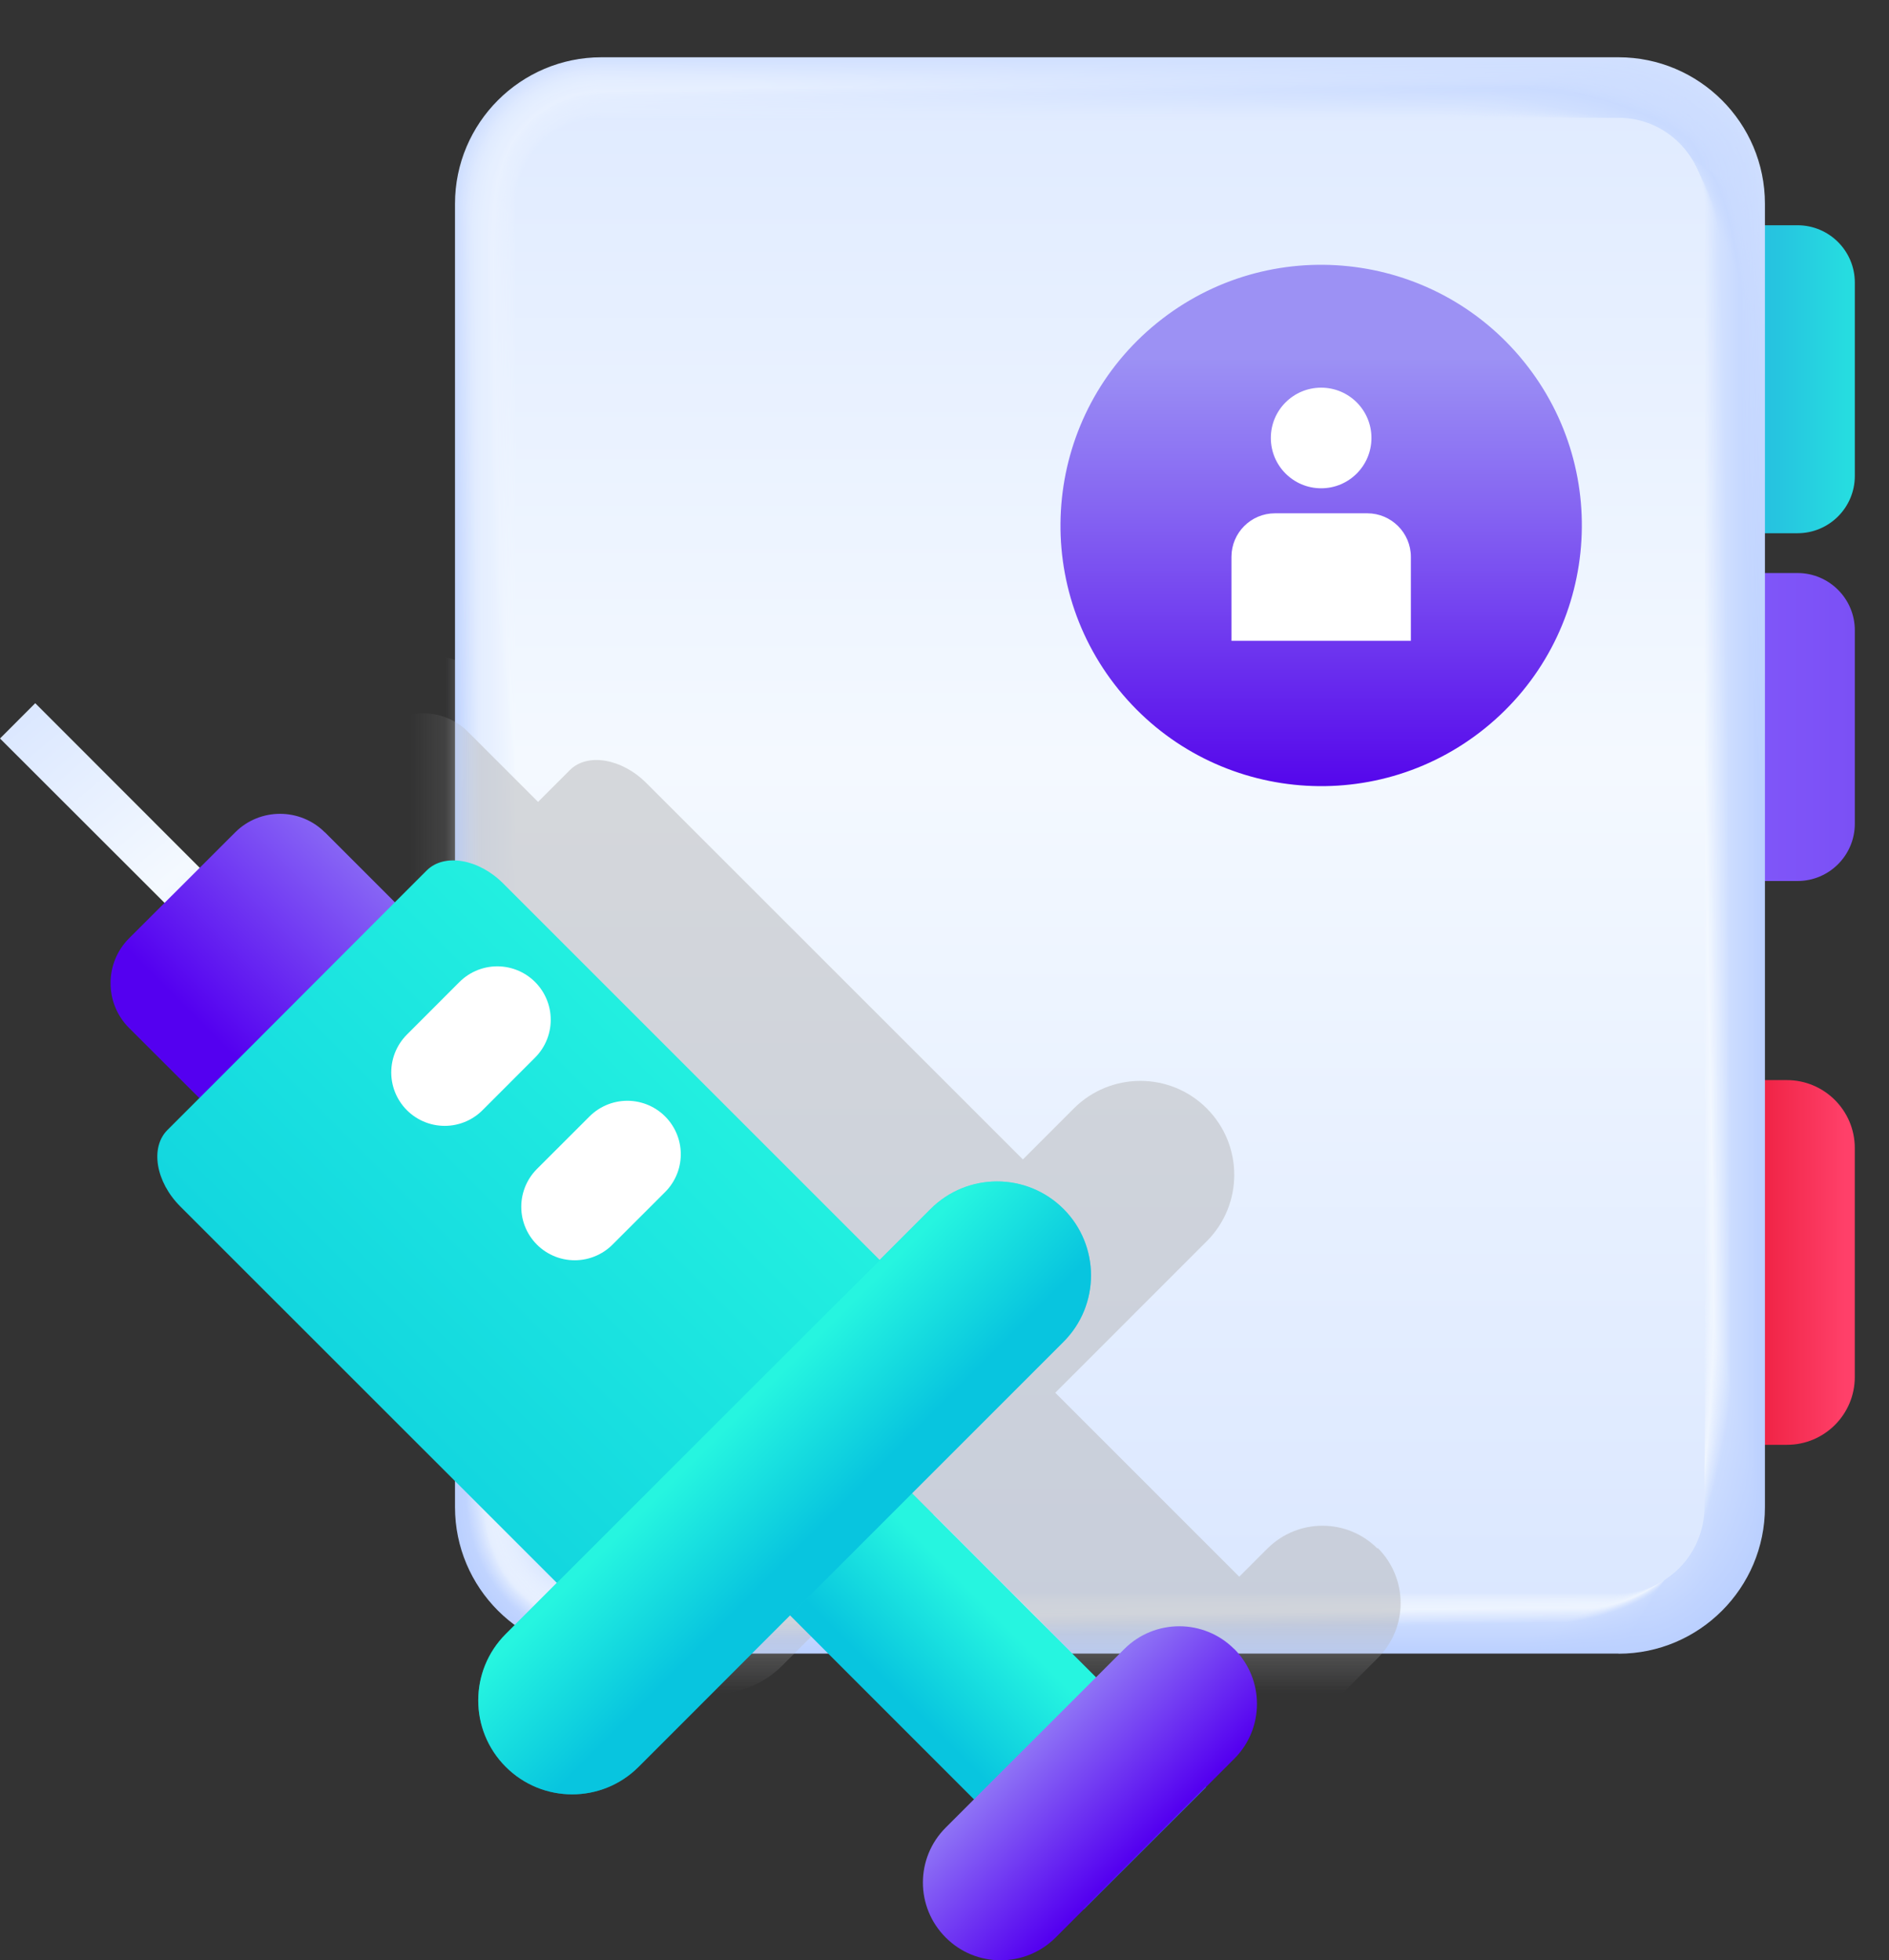 <svg width="53" height="55" viewBox="0 0 53 55" fill="none" xmlns="http://www.w3.org/2000/svg">
<rect x="0" y="0" width="53" height="55" fill="#333333" stroke="none"/>
<g clip-path="url(#clip0_2361_4406)">
<mask id="mask0_2361_4406" style="mask-type:luminance" maskUnits="userSpaceOnUse" x="13" y="0" width="37" height="45">
<path d="M45.676 44.787H17.14C14.877 44.787 13.031 42.946 13.031 40.678V4.109C13.031 1.846 14.873 0 17.14 0H45.676C47.94 0 49.785 1.842 49.785 4.109V40.682C49.785 42.946 47.94 44.791 45.676 44.791V44.787Z" fill="white"/>
</mask>
<g mask="url(#mask0_2361_4406)">
<g style="mix-blend-mode:multiply" opacity="0.5">
<path d="M38.916 41.84C38.067 40.987 36.684 40.987 35.832 41.84L35.04 42.632L29.877 37.469L34.127 33.219C35.156 32.19 35.156 30.521 34.127 29.492C33.102 28.463 31.429 28.463 30.4 29.492L28.968 30.923L18.406 20.365C17.718 19.673 16.749 19.509 16.259 19.999C15.768 20.489 15.366 20.892 15.366 20.892L13.4 18.925C12.708 18.234 11.579 18.234 10.887 18.925L9.894 19.919L5.278 15.303L4.293 16.288L8.909 20.904L7.916 21.897C7.224 22.588 7.224 23.718 7.916 24.41L9.886 26.376C9.886 26.376 9.484 26.778 8.993 27.268C8.503 27.759 8.664 28.724 9.355 29.416L19.918 39.974L18.486 41.406C17.457 42.435 17.457 44.103 18.486 45.133C19.516 46.162 21.184 46.162 22.213 45.133L26.463 40.883L31.626 46.045L30.834 46.838C29.982 47.69 29.982 49.073 30.834 49.922C31.682 50.774 33.066 50.774 33.918 49.922L35.329 48.51L38.14 45.704L38.932 44.912C39.784 44.063 39.784 42.68 38.932 41.828L38.916 41.84Z" fill="#B6B6B7"/>
</g>
</g>
<path d="M47.015 6.32H50.432C51.321 6.32 52.041 7.04 52.041 7.929V13.353C52.041 14.241 51.321 14.961 50.432 14.961H47.015C46.126 14.961 45.406 14.241 45.406 13.353V7.929C45.406 7.04 46.126 6.32 47.015 6.32Z" fill="url(#paint0_linear_2361_4406)"/>
<path d="M47.015 16.078H50.432C51.321 16.078 52.041 16.798 52.041 17.686V23.11C52.041 23.999 51.321 24.719 50.432 24.719H47.015C46.126 24.719 45.406 23.999 45.406 23.11V17.686C45.406 16.798 46.126 16.078 47.015 16.078Z" fill="url(#paint1_linear_2361_4406)"/>
<path d="M46.089 30.305H50.134C51.184 30.305 52.04 31.157 52.04 32.211V38.636C52.04 39.685 51.188 40.538 50.138 40.538H46.093C45.044 40.538 44.188 39.685 44.188 38.632V32.206C44.188 31.157 45.04 30.305 46.089 30.305Z" fill="url(#paint2_linear_2361_4406)"/>
<path d="M45.406 46.395H16.875C14.611 46.395 12.766 44.553 12.766 42.285V5.717C12.766 3.453 14.607 1.607 16.875 1.607H45.41C47.674 1.607 49.519 3.449 49.519 5.717V42.289C49.519 44.553 47.678 46.399 45.41 46.399L45.406 46.395Z" fill="url(#paint3_linear_2361_4406)"/>
<path d="M16.874 1.623H45.357C47.601 1.623 49.479 3.448 49.479 5.692C49.491 5.692 49.503 9.717 49.503 9.729V42.229C49.503 44.472 47.677 46.358 45.434 46.358C45.434 46.37 42.129 46.382 42.113 46.382H16.874C15.37 46.382 14.056 45.566 13.348 44.356C12.99 43.749 12.785 43.025 12.785 42.269V5.736C12.785 4.984 12.99 4.257 13.348 3.65C14.056 2.439 15.37 1.623 16.874 1.623Z" fill="url(#paint4_linear_2361_4406)"/>
<path d="M16.874 1.639H45.305C47.524 1.639 49.438 3.444 49.438 5.667C49.466 5.667 49.486 9.66 49.486 9.688V42.168C49.486 44.387 47.681 46.313 45.457 46.313C45.457 46.342 42.172 46.362 42.144 46.362H16.874C15.374 46.362 14.059 45.541 13.36 44.331C13.006 43.732 12.801 42.992 12.801 42.248V5.756C12.801 5.008 13.006 4.272 13.36 3.673C14.063 2.463 15.374 1.643 16.874 1.643V1.639Z" fill="url(#paint5_linear_2361_4406)"/>
<path d="M16.873 1.66H45.252C47.451 1.66 49.393 3.45 49.393 5.649C49.434 5.649 49.466 9.613 49.466 9.654V42.113C49.466 44.312 47.676 46.279 45.477 46.279C45.477 46.319 42.216 46.351 42.176 46.351H16.873C15.374 46.351 14.063 45.531 13.367 44.316C13.018 43.721 12.812 42.974 12.812 42.234V5.774C12.812 5.034 13.014 4.286 13.367 3.691C14.063 2.476 15.374 1.656 16.873 1.656V1.66Z" fill="url(#paint6_linear_2361_4406)"/>
<path d="M16.873 1.676H45.199C47.374 1.676 49.353 3.445 49.353 5.62C49.405 5.62 49.449 9.557 49.449 9.609V42.048C49.449 44.224 47.68 46.234 45.501 46.234C45.501 46.286 42.26 46.331 42.208 46.331H16.869C15.369 46.331 14.062 45.506 13.375 44.292C13.025 43.705 12.828 42.941 12.828 42.209V5.793C12.828 5.061 13.029 4.301 13.375 3.71C14.062 2.496 15.369 1.672 16.869 1.672L16.873 1.676Z" fill="url(#paint7_linear_2361_4406)"/>
<path d="M16.876 1.691H45.15C47.306 1.691 49.316 3.444 49.316 5.596C49.38 5.596 49.437 9.5 49.437 9.568V41.987C49.437 44.143 47.683 46.193 45.532 46.193C45.532 46.258 42.316 46.314 42.247 46.314H16.876C15.381 46.314 14.074 45.49 13.394 44.271C13.049 43.688 12.852 42.912 12.852 42.193V5.813C12.852 5.089 13.049 4.313 13.394 3.734C14.074 2.52 15.381 1.691 16.876 1.691Z" fill="url(#paint8_linear_2361_4406)"/>
<path d="M16.876 1.707H45.097C47.228 1.707 49.275 3.44 49.275 5.571C49.355 5.571 49.42 9.447 49.42 9.527V41.927C49.42 44.058 47.687 46.148 45.556 46.148C45.556 46.229 42.359 46.293 42.283 46.293H16.88C15.384 46.293 14.081 45.465 13.41 44.247C13.068 43.672 12.875 42.884 12.875 42.168V5.832C12.875 5.117 13.072 4.329 13.41 3.754C14.081 2.535 15.388 1.707 16.88 1.707H16.876Z" fill="url(#paint9_linear_2361_4406)"/>
<path d="M16.875 1.725H45.045C47.152 1.725 49.234 3.441 49.234 5.548C49.327 5.548 49.403 9.396 49.403 9.489V41.868C49.403 43.975 47.686 46.11 45.58 46.11C45.58 46.202 42.407 46.279 42.315 46.279H16.879C15.388 46.279 14.085 45.446 13.418 44.228C13.08 43.657 12.887 42.857 12.887 42.149V5.854C12.887 5.146 13.08 4.346 13.418 3.775C14.085 2.557 15.384 1.725 16.879 1.725H16.875Z" fill="url(#paint10_linear_2361_4406)"/>
<path d="M16.875 1.74H44.992C47.079 1.74 49.194 3.437 49.194 5.524C49.298 5.524 49.387 9.344 49.387 9.448V41.807C49.387 43.894 47.69 46.069 45.603 46.069C45.603 46.174 42.451 46.262 42.346 46.262H16.879C15.387 46.262 14.088 45.43 13.429 44.208C13.095 43.645 12.906 42.832 12.906 42.129V5.874C12.906 5.174 13.099 4.362 13.429 3.799C14.088 2.581 15.387 1.744 16.879 1.744L16.875 1.74Z" fill="url(#paint11_linear_2361_4406)"/>
<path d="M16.875 1.76H44.939C47.002 1.76 49.153 3.441 49.153 5.503C49.27 5.503 49.366 9.291 49.366 9.411V41.75C49.366 43.813 47.686 46.032 45.623 46.032C45.623 46.153 42.495 46.246 42.374 46.246H16.87C15.383 46.246 14.084 45.409 13.433 44.187C13.103 43.628 12.914 42.804 12.914 42.112V5.889C12.914 5.198 13.103 4.373 13.433 3.814C14.084 2.592 15.383 1.756 16.87 1.756L16.875 1.76Z" fill="url(#paint12_linear_2361_4406)"/>
<path d="M16.874 1.776H44.887C46.929 1.776 49.108 3.436 49.108 5.479C49.241 5.479 49.346 9.238 49.346 9.371V41.694C49.346 43.736 47.685 45.992 45.643 45.992C45.643 46.124 42.535 46.229 42.406 46.229H16.87C15.382 46.229 14.088 45.389 13.444 44.166C13.119 43.616 12.93 42.779 12.93 42.092V5.909C12.93 5.221 13.119 4.385 13.444 3.834C14.088 2.612 15.382 1.771 16.87 1.771L16.874 1.776Z" fill="url(#paint13_linear_2361_4406)"/>
<path d="M16.873 1.793H44.834C46.852 1.793 49.068 3.437 49.068 5.456C49.212 5.456 49.329 9.187 49.329 9.332V41.635C49.329 43.653 47.685 45.953 45.666 45.953C45.666 46.098 42.582 46.214 42.438 46.214H16.869C15.382 46.214 14.091 45.374 13.456 44.148C13.134 43.601 12.949 42.752 12.949 42.073V5.93C12.949 5.251 13.134 4.402 13.456 3.86C14.095 2.637 15.386 1.793 16.869 1.793H16.873Z" fill="url(#paint14_linear_2361_4406)"/>
<path d="M16.873 1.809H44.781C46.779 1.809 49.027 3.433 49.027 5.427C49.184 5.427 49.312 9.126 49.312 9.287V41.57C49.312 43.568 47.688 45.908 45.694 45.908C45.694 46.065 42.63 46.194 42.473 46.194H16.873C15.389 46.194 14.099 45.349 13.467 44.123C13.15 43.584 12.965 42.72 12.965 42.052V5.95C12.965 5.279 13.15 4.418 13.467 3.879C14.099 2.657 15.389 1.813 16.873 1.813V1.809Z" fill="url(#paint15_linear_2361_4406)"/>
<path d="M16.877 1.824H44.732C46.706 1.824 48.99 3.429 48.99 5.403C49.163 5.403 49.3 9.074 49.3 9.247V41.509C49.3 43.483 47.692 45.868 45.721 45.868C45.721 46.041 42.682 46.177 42.509 46.177H16.877C15.393 46.177 14.106 45.329 13.483 44.106C13.165 43.572 12.984 42.699 12.984 42.036V5.97C12.984 5.306 13.165 4.434 13.483 3.899C14.106 2.673 15.393 1.828 16.877 1.828V1.824Z" fill="url(#paint16_linear_2361_4406)"/>
<path d="M16.876 1.84H44.679C46.629 1.84 48.949 3.428 48.949 5.378C49.134 5.378 49.283 9.021 49.283 9.206V41.448C49.283 43.398 47.695 45.827 45.745 45.827C45.745 46.012 42.725 46.161 42.544 46.161H16.88C15.4 46.161 14.114 45.312 13.498 44.086C13.185 43.559 13.008 42.671 13.008 42.015V5.985C13.008 5.33 13.189 4.445 13.498 3.915C14.114 2.688 15.4 1.84 16.88 1.84H16.876Z" fill="url(#paint17_linear_2361_4406)"/>
<path d="M16.875 1.861H44.627C46.557 1.861 48.909 3.429 48.909 5.359C49.106 5.359 49.267 8.97 49.267 9.171V41.394C49.267 43.323 47.699 45.788 45.769 45.788C45.769 45.985 42.773 46.146 42.576 46.146H16.875C15.396 46.146 14.113 45.294 13.506 44.067C13.196 43.545 13.02 42.648 13.02 42.001V6.007C13.02 5.359 13.196 4.459 13.506 3.94C14.117 2.714 15.4 1.861 16.875 1.861Z" fill="url(#paint18_linear_2361_4406)"/>
<path d="M16.875 1.877H44.574C46.48 1.877 48.868 3.429 48.868 5.335C49.081 5.335 49.25 8.917 49.25 9.126V41.329C49.25 43.234 47.698 45.743 45.792 45.743C45.792 45.953 42.821 46.125 42.608 46.125H16.875C15.399 46.125 14.117 45.269 13.514 44.043C13.208 43.528 13.035 42.615 13.035 41.976V6.026C13.035 5.387 13.208 4.474 13.514 3.96C14.117 2.729 15.395 1.877 16.875 1.877Z" fill="url(#paint19_linear_2361_4406)"/>
<path d="M16.875 1.893H44.521C46.407 1.893 48.828 3.424 48.828 5.31C49.053 5.31 49.234 8.865 49.234 9.086V41.268C49.234 43.154 47.702 45.703 45.816 45.703C45.816 45.928 42.865 46.109 42.64 46.109H16.875C15.399 46.109 14.12 45.252 13.525 44.022C13.224 43.511 13.051 42.591 13.051 41.955V6.046C13.051 5.415 13.224 4.49 13.525 3.979C14.12 2.749 15.399 1.893 16.875 1.893Z" fill="url(#paint20_linear_2361_4406)"/>
<path d="M16.874 1.908H44.468C46.33 1.908 48.783 3.424 48.783 5.286C49.02 5.286 49.213 8.808 49.213 9.045V41.211C49.213 43.073 47.697 45.666 45.836 45.666C45.836 45.903 42.908 46.096 42.671 46.096H16.874C15.398 46.096 14.124 45.236 13.537 44.006C13.239 43.503 13.07 42.566 13.07 41.939V6.066C13.07 5.438 13.239 4.506 13.537 4.003C14.124 2.773 15.398 1.912 16.874 1.912V1.908Z" fill="url(#paint21_linear_2361_4406)"/>
<path d="M16.873 1.926H44.416C46.253 1.926 48.742 3.421 48.742 5.263C48.991 5.263 49.196 8.757 49.196 9.006V41.152C49.196 42.99 47.701 45.623 45.859 45.623C45.859 45.873 42.952 46.078 42.703 46.078H16.873C15.402 46.078 14.127 45.213 13.548 43.983C13.255 43.484 13.086 42.535 13.086 41.92V6.087C13.086 5.468 13.255 4.523 13.548 4.025C14.131 2.79 15.402 1.93 16.873 1.93V1.926Z" fill="url(#paint22_linear_2361_4406)"/>
<path d="M16.873 1.945H44.363C46.18 1.945 48.701 3.425 48.701 5.242C48.967 5.242 49.18 8.708 49.18 8.97V41.096C49.18 42.913 47.7 45.587 45.883 45.587C45.883 45.852 43 46.065 42.735 46.065H16.873C15.401 46.065 14.131 45.201 13.56 43.966C13.27 43.476 13.102 42.515 13.102 41.904V6.103C13.102 5.492 13.266 4.531 13.56 4.04C14.135 2.806 15.405 1.941 16.873 1.941V1.945Z" fill="url(#paint23_linear_2361_4406)"/>
<path d="M16.877 1.961H44.314C46.107 1.961 48.665 3.42 48.665 5.214C48.942 5.214 49.167 8.647 49.167 8.925V41.031C49.167 42.824 47.708 45.542 45.914 45.542C45.914 45.819 43.052 46.045 42.774 46.045H16.877C15.409 46.045 14.138 45.176 13.571 43.942C13.286 43.455 13.121 42.482 13.121 41.879V6.122C13.121 5.519 13.286 4.546 13.571 4.064C14.138 2.829 15.405 1.961 16.877 1.961Z" fill="url(#paint24_linear_2361_4406)"/>
<path d="M16.876 1.977H44.261C46.035 1.977 48.624 3.42 48.624 5.189C48.913 5.189 49.151 8.595 49.151 8.884V40.97C49.151 42.743 47.707 45.501 45.938 45.501C45.938 45.791 43.099 46.028 42.81 46.028H16.876C15.409 46.028 14.142 45.156 13.583 43.921C13.302 43.443 13.137 42.458 13.137 41.862V6.142C13.137 5.547 13.297 4.562 13.583 4.083C14.142 2.845 15.409 1.977 16.876 1.977Z" fill="url(#paint25_linear_2361_4406)"/>
<path d="M16.875 1.994H44.213C45.962 1.994 48.587 3.417 48.587 5.167C48.889 5.167 49.138 8.544 49.138 8.846V40.911C49.138 42.66 47.715 45.459 45.966 45.459C45.966 45.76 43.147 46.009 42.846 46.009H16.875C15.412 46.009 14.145 45.137 13.595 43.898C13.313 43.424 13.156 42.427 13.156 41.84V6.164C13.156 5.577 13.317 4.579 13.595 4.105C14.149 2.867 15.412 1.994 16.875 1.994Z" fill="url(#paint26_linear_2361_4406)"/>
<path d="M16.875 2.01H44.16C45.889 2.01 48.542 3.417 48.542 5.142C48.86 5.142 49.114 8.487 49.114 8.805V40.85C49.114 42.579 47.706 45.418 45.981 45.418C45.981 45.736 43.187 45.993 42.869 45.993H16.875C15.411 45.993 14.149 45.116 13.606 43.878C13.329 43.412 13.172 42.398 13.172 41.819V6.183C13.172 5.604 13.329 4.595 13.606 4.129C14.153 2.89 15.411 2.014 16.875 2.014V2.01Z" fill="url(#paint27_linear_2361_4406)"/>
<path d="M16.875 2.025H44.107C45.812 2.025 48.502 3.413 48.502 5.117C48.832 5.117 49.097 8.434 49.097 8.764V40.79C49.097 42.494 47.71 45.377 46.005 45.377C46.005 45.707 43.231 45.972 42.901 45.972H16.875C15.411 45.972 14.153 45.092 13.614 43.853C13.34 43.391 13.184 42.37 13.184 41.795V6.203C13.184 5.632 13.34 4.607 13.614 4.148C14.153 2.91 15.411 2.029 16.875 2.029V2.025Z" fill="url(#paint28_linear_2361_4406)"/>
<path d="M16.874 2.045H44.054C45.735 2.045 48.461 3.412 48.461 5.097C48.803 5.097 49.08 8.386 49.08 8.728V40.733C49.08 42.413 47.713 45.341 46.029 45.341C46.029 45.682 43.278 45.96 42.937 45.96H16.874C15.415 45.96 14.156 45.079 13.625 43.837C13.356 43.383 13.203 42.345 13.203 41.782V6.219C13.203 5.652 13.356 4.618 13.625 4.164C14.156 2.922 15.415 2.041 16.874 2.041V2.045Z" fill="url(#paint29_linear_2361_4406)"/>
<path d="M16.874 2.062H44.002C45.662 2.062 48.42 3.413 48.42 5.074C48.774 5.074 49.064 8.331 49.064 8.689V40.674C49.064 42.334 47.713 45.298 46.052 45.298C46.052 45.656 43.322 45.941 42.968 45.941H16.874C15.414 45.941 14.16 45.056 13.637 43.814C13.371 43.368 13.219 42.318 13.219 41.76V6.24C13.219 5.681 13.371 4.636 13.637 4.189C14.16 2.947 15.414 2.062 16.874 2.062Z" fill="url(#paint30_linear_2361_4406)"/>
<path d="M16.873 2.078H43.949C45.585 2.078 48.38 3.409 48.38 5.049C48.75 5.049 49.047 8.278 49.047 8.648V40.617C49.047 42.254 47.716 45.261 46.076 45.261C46.076 45.631 43.37 45.929 43 45.929H16.873C15.418 45.929 14.163 45.04 13.648 43.798C13.387 43.355 13.238 42.294 13.238 41.743V6.26C13.238 5.709 13.387 4.651 13.648 4.209C14.167 2.967 15.418 2.078 16.873 2.078Z" fill="url(#paint31_linear_2361_4406)"/>
<path d="M16.877 2.094H43.9C45.517 2.094 48.343 3.409 48.343 5.025C48.725 5.025 49.035 8.225 49.035 8.607V40.556C49.035 42.173 47.72 45.22 46.103 45.22C46.103 45.602 43.422 45.912 43.04 45.912H16.877C15.421 45.912 14.171 45.023 13.66 43.777C13.403 43.343 13.254 42.269 13.254 41.726V6.279C13.254 5.737 13.403 4.667 13.66 4.229C14.171 2.982 15.421 2.094 16.877 2.094Z" fill="url(#paint32_linear_2361_4406)"/>
<path d="M16.876 2.109H43.847C45.44 2.109 48.302 3.404 48.302 4.996C48.697 4.996 49.018 8.165 49.018 8.563V40.492C49.018 42.084 47.723 45.176 46.131 45.176C46.131 45.57 43.469 45.892 43.075 45.892H16.876C15.425 45.892 14.174 44.999 13.672 43.752C13.418 43.322 13.27 42.237 13.27 41.702V6.299C13.27 5.764 13.414 4.679 13.672 4.248C14.174 3.002 15.421 2.109 16.876 2.109Z" fill="url(#paint33_linear_2361_4406)"/>
<path d="M16.876 2.131H43.795C45.367 2.131 48.258 3.41 48.258 4.978C48.668 4.978 48.998 8.118 48.998 8.528V40.437C48.998 42.009 47.719 45.137 46.151 45.137C46.151 45.547 43.513 45.877 43.103 45.877H16.876C15.424 45.877 14.182 44.98 13.683 43.734C13.434 43.308 13.289 42.21 13.289 41.683V6.317C13.289 5.79 13.434 4.692 13.683 4.27C14.178 3.024 15.424 2.127 16.876 2.127V2.131Z" fill="url(#paint34_linear_2361_4406)"/>
<path d="M16.875 2.147H43.742C45.29 2.147 48.217 3.405 48.217 4.953C48.639 4.953 48.981 8.065 48.981 8.487V40.376C48.981 41.924 47.722 45.096 46.174 45.096C46.174 45.519 43.557 45.86 43.135 45.86H16.875C15.424 45.86 14.181 44.964 13.695 43.713C13.445 43.295 13.305 42.185 13.305 41.667V6.336C13.305 5.818 13.445 4.708 13.695 4.29C14.185 3.039 15.428 2.143 16.875 2.143V2.147Z" fill="url(#paint35_linear_2361_4406)"/>
<path d="M16.875 2.162H43.689C45.213 2.162 48.176 3.405 48.176 4.929C48.61 4.929 48.964 8.008 48.964 8.447V40.315C48.964 41.839 47.722 45.056 46.198 45.056C46.198 45.49 43.605 45.844 43.17 45.844H16.875C15.427 45.844 14.185 44.943 13.706 43.693C13.461 43.283 13.324 42.157 13.324 41.646V6.356C13.324 5.845 13.465 4.723 13.706 4.309C14.189 3.059 15.427 2.158 16.875 2.158V2.162Z" fill="url(#paint36_linear_2361_4406)"/>
<path d="M16.874 2.178H43.636C45.14 2.178 48.136 3.4 48.136 4.904C48.586 4.904 48.948 7.956 48.948 8.406V40.254C48.948 41.758 47.725 45.015 46.222 45.015C46.222 45.465 43.648 45.827 43.202 45.827H16.874C15.427 45.827 14.192 44.922 13.714 43.672C13.473 43.266 13.336 42.132 13.336 41.625V6.375C13.336 5.869 13.473 4.739 13.714 4.333C14.188 3.082 15.427 2.178 16.874 2.178Z" fill="url(#paint37_linear_2361_4406)"/>
<path d="M16.874 2.195H43.584C45.063 2.195 48.095 3.402 48.095 4.881C48.557 4.881 48.931 7.905 48.931 8.367V40.196C48.931 41.675 47.725 44.972 46.245 44.972C46.245 45.435 43.696 45.809 43.234 45.809H16.874C15.43 45.809 14.192 44.904 13.726 43.649C13.488 43.251 13.352 42.101 13.352 41.603V6.397C13.352 5.898 13.488 4.753 13.726 4.354C14.192 3.104 15.43 2.195 16.874 2.195Z" fill="url(#paint38_linear_2361_4406)"/>
<path d="M16.873 2.211H43.531C44.99 2.211 48.054 3.397 48.054 4.857C48.529 4.857 48.915 7.848 48.915 8.327V40.135C48.915 41.594 47.728 44.931 46.269 44.931C46.269 45.406 43.74 45.792 43.266 45.792H16.873C15.43 45.792 14.199 44.883 13.737 43.633C13.504 43.239 13.371 42.081 13.371 41.59V6.417C13.371 5.926 13.504 4.768 13.737 4.374C14.199 3.12 15.43 2.215 16.873 2.215V2.211Z" fill="url(#paint39_linear_2361_4406)"/>
<path d="M16.877 2.23H43.482C44.917 2.23 48.017 3.401 48.017 4.836C48.504 4.836 48.902 7.799 48.902 8.286V40.078C48.902 41.513 47.732 44.895 46.297 44.895C46.297 45.381 43.792 45.779 43.305 45.779H16.877C15.437 45.779 14.207 44.871 13.752 43.616C13.523 43.23 13.391 42.056 13.391 41.574V6.432C13.391 5.95 13.523 4.78 13.752 4.394C14.207 3.139 15.437 2.23 16.877 2.23Z" fill="url(#paint40_linear_2361_4406)"/>
<path d="M16.876 2.246H43.429C44.841 2.246 47.973 3.396 47.973 4.807C48.475 4.807 48.881 7.742 48.881 8.241V40.013C48.881 41.428 47.731 44.85 46.316 44.85C46.316 45.353 43.831 45.759 43.333 45.759H16.876C15.437 45.759 14.21 44.846 13.76 43.592C13.535 43.21 13.406 42.023 13.406 41.549V6.452C13.406 5.977 13.535 4.795 13.76 4.413C14.206 3.159 15.437 2.246 16.876 2.246Z" fill="url(#paint41_linear_2361_4406)"/>
<path d="M16.876 2.264H43.377C44.768 2.264 47.932 3.394 47.932 4.785C48.447 4.785 48.865 7.688 48.865 8.202V39.954C48.865 41.346 47.735 44.807 46.344 44.807C46.344 45.322 43.883 45.74 43.368 45.74H16.876C15.436 45.74 14.214 44.823 13.772 43.569C13.55 43.195 13.422 41.997 13.422 41.53V6.473C13.422 6.007 13.55 4.813 13.772 4.435C14.21 3.176 15.436 2.264 16.876 2.264Z" fill="url(#paint42_linear_2361_4406)"/>
<path d="M16.875 2.279H43.324C44.691 2.279 47.891 3.393 47.891 4.76C48.418 4.76 48.848 7.635 48.848 8.162V39.894C48.848 41.261 47.735 44.767 46.367 44.767C46.367 45.293 43.927 45.72 43.4 45.72H16.875C15.44 45.72 14.217 44.803 13.783 43.544C13.566 43.175 13.438 41.964 13.438 41.506V6.493C13.438 6.035 13.562 4.828 13.783 4.459C14.217 3.2 15.44 2.283 16.875 2.283V2.279Z" fill="url(#paint43_linear_2361_4406)"/>
<path d="M16.875 2.295H43.271C44.618 2.295 47.851 3.389 47.851 4.736C48.389 4.736 48.832 7.582 48.832 8.121V39.833C48.832 41.18 47.738 44.726 46.391 44.726C46.391 45.269 43.975 45.703 43.436 45.703H16.875C15.439 45.703 14.221 44.782 13.795 43.524C13.582 43.162 13.457 41.94 13.457 41.485V6.513C13.457 6.062 13.582 4.84 13.795 4.478C14.221 3.22 15.439 2.299 16.875 2.299V2.295Z" fill="url(#paint44_linear_2361_4406)"/>
<path d="M16.874 2.314H43.218C44.541 2.314 47.81 3.392 47.81 4.715C48.365 4.715 48.811 7.529 48.811 8.084V39.776C48.811 41.099 47.734 44.689 46.411 44.689C46.411 45.244 44.014 45.69 43.464 45.69H16.874C15.443 45.69 14.225 44.766 13.806 43.507C13.593 43.149 13.473 41.915 13.473 41.473V6.532C13.473 6.086 13.593 4.856 13.806 4.498C14.225 3.235 15.443 2.314 16.874 2.314Z" fill="url(#paint45_linear_2361_4406)"/>
<path d="M16.874 2.332H43.166C44.468 2.332 47.769 3.389 47.769 4.692C48.336 4.692 48.795 7.479 48.795 8.046V39.717C48.795 41.02 47.737 44.647 46.434 44.647C46.434 45.214 44.062 45.672 43.495 45.672H16.874C15.442 45.672 14.228 44.747 13.814 43.484C13.605 43.135 13.488 41.884 13.488 41.45V6.55C13.488 6.112 13.609 4.869 13.814 4.519C14.224 3.257 15.442 2.332 16.874 2.332Z" fill="url(#paint46_linear_2361_4406)"/>
<path d="M16.873 2.348H43.113C44.391 2.348 47.725 3.389 47.725 4.668C48.304 4.668 48.774 7.426 48.774 8.005V39.656C48.774 40.935 47.733 44.606 46.454 44.606C46.454 45.185 44.106 45.655 43.523 45.655H16.873C15.446 45.655 14.232 44.727 13.826 43.464C13.62 43.118 13.504 41.86 13.504 41.429V6.569C13.504 6.139 13.62 4.885 13.826 4.539C14.228 3.276 15.442 2.348 16.873 2.348Z" fill="url(#paint47_linear_2361_4406)"/>
<path d="M16.877 2.363H43.064C44.319 2.363 47.688 3.385 47.688 4.643C48.283 4.643 48.761 7.373 48.761 7.964V39.596C48.761 40.85 47.74 44.565 46.482 44.565C46.482 45.16 44.154 45.639 43.562 45.639H16.877C15.449 45.639 14.239 44.706 13.841 43.443C13.64 43.106 13.523 41.831 13.523 41.409V6.589C13.523 6.167 13.64 4.9 13.841 4.559C14.239 3.296 15.449 2.363 16.877 2.363Z" fill="url(#paint48_linear_2361_4406)"/>
<path d="M16.876 2.379H43.011C44.245 2.379 47.647 3.384 47.647 4.614C48.254 4.614 48.745 7.312 48.745 7.92V39.535C48.745 40.769 47.74 44.525 46.505 44.525C46.505 45.132 44.201 45.622 43.594 45.622H16.876C15.449 45.622 14.243 44.689 13.853 43.423C13.656 43.089 13.543 41.806 13.543 41.392V6.609C13.543 6.195 13.656 4.912 13.853 4.578C14.243 3.312 15.453 2.379 16.876 2.379Z" fill="url(#paint49_linear_2361_4406)"/>
<path d="M16.876 2.395H42.959C44.169 2.395 47.606 3.38 47.606 4.59C48.226 4.59 48.728 7.26 48.728 7.879V39.474C48.728 40.684 47.743 44.48 46.533 44.48C46.533 45.099 44.249 45.602 43.63 45.602H16.876C15.453 45.602 14.246 44.665 13.86 43.398C13.667 43.073 13.555 41.774 13.555 41.368V6.628C13.555 6.222 13.667 4.928 13.86 4.602C14.242 3.335 15.448 2.399 16.876 2.399V2.395Z" fill="url(#paint50_linear_2361_4406)"/>
<path d="M16.875 2.416H42.906C44.096 2.416 47.566 3.385 47.566 4.571C48.197 4.571 48.712 7.209 48.712 7.844V39.419C48.712 40.609 47.743 44.445 46.556 44.445C46.556 45.076 44.297 45.591 43.662 45.591H16.875C15.452 45.591 14.25 44.65 13.872 43.384C13.683 43.062 13.574 41.755 13.574 41.353V6.65C13.574 6.252 13.683 4.945 13.872 4.623C14.246 3.357 15.452 2.416 16.875 2.416Z" fill="url(#paint51_linear_2361_4406)"/>
<path d="M16.875 2.432H42.853C44.019 2.432 47.525 3.381 47.525 4.547C48.172 4.547 48.695 7.156 48.695 7.803V39.358C48.695 40.525 47.746 44.404 46.58 44.404C46.58 45.052 44.341 45.575 43.697 45.575H16.875C15.456 45.575 14.253 44.634 13.883 43.363C13.698 43.05 13.59 41.727 13.59 41.337V6.666C13.59 6.276 13.698 4.957 13.883 4.639C14.253 3.369 15.456 2.428 16.875 2.428V2.432Z" fill="url(#paint52_linear_2361_4406)"/>
<path d="M16.874 2.447H42.8C43.942 2.447 47.484 3.38 47.484 4.522C48.144 4.522 48.678 7.103 48.678 7.763V39.297C48.678 40.444 47.75 44.364 46.604 44.364C46.604 45.023 44.388 45.558 43.729 45.558H16.874C15.455 45.558 14.257 44.613 13.895 43.342C13.714 43.033 13.609 41.698 13.609 41.316V6.685C13.609 6.299 13.714 4.972 13.895 4.663C14.257 3.392 15.455 2.447 16.874 2.447Z" fill="url(#paint53_linear_2361_4406)"/>
<path d="M16.874 2.463H42.747C43.869 2.463 47.44 3.376 47.44 4.497C48.111 4.497 48.658 7.051 48.658 7.722V39.237C48.658 40.359 47.745 44.319 46.623 44.319C46.623 44.99 44.428 45.537 43.757 45.537H16.874C15.454 45.537 14.26 44.588 13.906 43.318C13.726 43.016 13.625 41.669 13.625 41.291V6.705C13.625 6.327 13.729 4.984 13.906 4.682C14.26 3.412 15.459 2.463 16.874 2.463Z" fill="url(#paint54_linear_2361_4406)"/>
<path d="M16.873 2.48H42.695C43.792 2.48 47.399 3.373 47.399 4.475C48.083 4.475 48.642 6.996 48.642 7.683V39.178C48.642 40.276 47.749 44.28 46.647 44.28C46.647 44.968 44.476 45.523 43.788 45.523H16.873C15.458 45.523 14.264 44.574 13.914 43.299C13.737 43.002 13.637 41.643 13.637 41.273V6.726C13.637 6.356 13.737 5.001 13.914 4.704C14.26 3.429 15.458 2.48 16.873 2.48Z" fill="url(#paint55_linear_2361_4406)"/>
<path d="M16.877 2.496H42.646C43.723 2.496 47.362 3.373 47.362 4.45C48.062 4.45 48.629 6.943 48.629 7.643V39.117C48.629 40.195 47.752 44.24 46.675 44.24C46.675 44.939 44.523 45.506 43.828 45.506H16.877C15.461 45.506 14.271 44.553 13.93 43.279C13.757 42.989 13.66 41.618 13.66 41.256V6.746C13.66 6.384 13.761 5.017 13.93 4.728C14.271 3.453 15.461 2.5 16.877 2.5V2.496Z" fill="url(#paint56_linear_2361_4406)"/>
<path d="M16.876 2.516H42.593C43.647 2.516 47.322 3.372 47.322 4.43C48.033 4.43 48.612 6.894 48.612 7.606V39.065C48.612 40.118 47.756 44.207 46.698 44.207C46.698 44.919 44.571 45.498 43.86 45.498H16.876C15.465 45.498 14.275 44.541 13.941 43.266C13.772 42.981 13.676 41.597 13.676 41.244V6.762C13.676 6.408 13.772 5.029 13.941 4.743C14.275 3.469 15.465 2.512 16.876 2.512V2.516Z" fill="url(#paint57_linear_2361_4406)"/>
<path d="M16.876 2.531H42.54C43.574 2.531 47.281 3.372 47.281 4.401C48.005 4.401 48.596 6.834 48.596 7.561V39C48.596 40.033 47.755 44.158 46.726 44.158C46.726 44.882 44.623 45.473 43.895 45.473H16.876C15.464 45.473 14.278 44.516 13.953 43.238C13.788 42.96 13.695 41.565 13.695 41.215V6.781C13.695 6.436 13.788 5.044 13.953 4.763C14.278 3.484 15.469 2.527 16.876 2.527V2.531Z" fill="url(#paint58_linear_2361_4406)"/>
<path d="M16.875 2.549H42.488C43.497 2.549 47.24 3.369 47.24 4.378C47.98 4.378 48.579 6.783 48.579 7.523V38.941C48.579 39.95 47.759 44.12 46.75 44.12C46.75 44.859 44.667 45.458 43.931 45.458H16.875C15.468 45.458 14.282 44.497 13.96 43.219C13.8 42.945 13.707 41.538 13.707 41.2V6.803C13.707 6.465 13.8 5.058 13.96 4.788C14.278 3.51 15.464 2.549 16.875 2.549Z" fill="url(#paint59_linear_2361_4406)"/>
<path d="M16.875 2.564H42.435C43.424 2.564 47.2 3.369 47.2 4.354C47.951 4.354 48.559 6.73 48.559 7.482V38.88C48.559 39.865 47.754 44.079 46.769 44.079C46.769 44.831 44.711 45.438 43.959 45.438H16.875C15.468 45.438 14.286 44.473 13.972 43.194C13.815 42.929 13.723 41.505 13.723 41.176V6.822C13.723 6.493 13.815 5.073 13.972 4.808C14.286 3.529 15.468 2.564 16.875 2.564Z" fill="url(#paint60_linear_2361_4406)"/>
<path d="M16.874 2.58H42.382C43.347 2.58 47.155 3.364 47.155 4.329C47.919 4.329 48.538 6.673 48.538 7.441V38.819C48.538 39.784 47.754 44.038 46.789 44.038C46.789 44.802 44.75 45.421 43.986 45.421H16.874C15.467 45.421 14.289 44.456 13.983 43.174C13.831 42.912 13.742 41.481 13.742 41.155V6.842C13.742 6.516 13.831 5.089 13.983 4.828C14.289 3.549 15.467 2.58 16.874 2.58Z" fill="url(#paint61_linear_2361_4406)"/>
<path d="M16.874 2.6H42.333C43.274 2.6 47.118 3.368 47.118 4.308C47.894 4.308 48.525 6.624 48.525 7.404V38.762C48.525 39.703 47.757 43.997 46.816 43.997C46.816 44.777 44.802 45.405 44.022 45.405H16.874C15.471 45.405 14.293 44.436 13.995 43.153C13.846 42.9 13.758 41.452 13.758 41.135V6.862C13.758 6.544 13.842 5.105 13.995 4.851C14.293 3.569 15.471 2.6 16.874 2.6Z" fill="url(#paint62_linear_2361_4406)"/>
<path d="M16.873 2.617H42.281C43.201 2.617 47.077 3.365 47.077 4.286C47.87 4.286 48.509 6.574 48.509 7.366V38.703C48.509 39.624 47.761 43.959 46.84 43.959C46.84 44.751 44.846 45.39 44.058 45.39H16.873C15.47 45.39 14.296 44.421 14.007 43.138C13.858 42.889 13.773 41.434 13.773 41.124V6.879C13.773 6.57 13.858 5.118 14.007 4.869C14.296 3.586 15.474 2.617 16.873 2.617Z" fill="url(#paint63_linear_2361_4406)"/>
<path d="M16.873 2.633H42.228C43.124 2.633 47.037 3.365 47.037 4.261C47.841 4.261 48.492 6.517 48.492 7.325V38.643C48.492 39.539 47.761 43.918 46.864 43.918C46.864 44.722 44.894 45.373 44.09 45.373H16.873C15.474 45.373 14.3 44.401 14.014 43.118C13.87 42.877 13.789 41.405 13.789 41.103V6.899C13.789 6.597 13.87 5.13 14.014 4.888C14.3 3.606 15.47 2.633 16.873 2.633Z" fill="url(#paint64_linear_2361_4406)"/>
<path d="M16.876 2.648H42.179C43.056 2.648 47 3.36 47 4.237C47.816 4.237 48.48 6.464 48.48 7.28V38.578C48.48 39.455 47.768 43.873 46.891 43.873C46.891 44.69 44.941 45.353 44.125 45.353H16.876C15.477 45.353 14.307 44.376 14.03 43.093C13.889 42.856 13.809 41.376 13.809 41.079V6.918C13.809 6.625 13.889 5.145 14.03 4.908C14.307 3.621 15.477 2.648 16.876 2.648Z" fill="url(#paint65_linear_2361_4406)"/>
<path d="M16.876 2.664H42.126C42.979 2.664 46.959 3.36 46.959 4.208C47.791 4.208 48.463 6.407 48.463 7.236V38.517C48.463 39.37 47.771 43.829 46.919 43.829C46.919 44.661 44.993 45.332 44.161 45.332H16.876C15.481 45.332 14.311 44.351 14.041 43.069C13.905 42.84 13.828 41.344 13.828 41.058V6.938C13.828 6.653 13.905 5.161 14.041 4.932C14.311 3.645 15.481 2.668 16.876 2.668V2.664Z" fill="url(#paint66_linear_2361_4406)"/>
<path d="M16.875 2.682H42.074C42.902 2.682 46.914 3.357 46.914 4.185C47.759 4.185 48.442 6.353 48.442 7.197V38.458C48.442 39.287 47.767 43.79 46.939 43.79C46.939 44.634 45.033 45.318 44.193 45.318H16.875C15.48 45.318 14.314 44.337 14.053 43.05C13.92 42.825 13.844 41.317 13.844 41.04V6.96C13.844 6.682 13.92 5.179 14.053 4.953C14.314 3.667 15.48 2.686 16.875 2.686V2.682Z" fill="url(#paint67_linear_2361_4406)"/>
<path d="M16.875 2.701H42.021C42.829 2.701 46.874 3.357 46.874 4.165C47.73 4.165 48.426 6.304 48.426 7.16V38.401C48.426 39.21 47.771 43.753 46.962 43.753C46.962 44.61 45.081 45.305 44.224 45.305H16.875C15.48 45.305 14.318 44.32 14.06 43.033C13.932 42.816 13.855 41.297 13.855 41.023V6.979C13.855 6.71 13.928 5.194 14.06 4.973C14.314 3.682 15.48 2.701 16.875 2.701Z" fill="url(#paint68_linear_2361_4406)"/>
<path d="M16.875 2.717H41.968C42.752 2.717 46.833 3.356 46.833 4.14C47.702 4.14 48.409 6.251 48.409 7.12V38.341C48.409 39.125 47.77 43.712 46.986 43.712C46.986 44.585 45.128 45.289 44.256 45.289H16.875C15.483 45.289 14.321 44.303 14.072 43.013C13.947 42.8 13.875 41.268 13.875 41.007V6.995C13.875 6.73 13.947 5.202 14.072 4.993C14.321 3.702 15.483 2.717 16.875 2.717Z" fill="url(#paint69_linear_2361_4406)"/>
<path d="M16.874 2.732H41.915C42.679 2.732 46.792 3.352 46.792 4.116C47.677 4.116 48.393 6.194 48.393 7.079V38.28C48.393 39.044 47.774 43.668 47.01 43.668C47.01 44.552 45.172 45.268 44.288 45.268H16.874C15.483 45.268 14.325 44.279 14.084 42.988C13.963 42.783 13.891 41.239 13.891 40.982V7.015C13.891 6.757 13.959 5.217 14.084 5.012C14.325 3.722 15.483 2.732 16.874 2.732Z" fill="url(#paint70_linear_2361_4406)"/>
<path d="M16.873 2.75H41.862C42.602 2.75 46.752 3.353 46.752 4.093C47.648 4.093 48.376 6.144 48.376 7.04V38.221C48.376 38.961 47.773 43.629 47.033 43.629C47.033 44.526 45.22 45.254 44.323 45.254H16.873C15.486 45.254 14.328 44.26 14.095 42.97C13.979 42.769 13.91 41.213 13.91 40.963V7.036C13.91 6.787 13.979 5.235 14.095 5.034C14.328 3.743 15.486 2.75 16.873 2.75Z" fill="url(#paint71_linear_2361_4406)"/>
<path d="M16.873 2.766H41.81C42.53 2.766 46.711 3.349 46.711 4.068C47.62 4.068 48.36 6.091 48.36 6.999V38.16C48.36 38.88 47.777 43.588 47.057 43.588C47.057 44.497 45.264 45.237 44.355 45.237H16.873C15.486 45.237 14.332 44.244 14.103 42.949C13.986 42.756 13.922 41.184 13.922 40.943V7.056C13.922 6.815 13.986 5.25 14.103 5.057C14.328 3.763 15.486 2.77 16.873 2.77V2.766Z" fill="url(#paint72_linear_2361_4406)"/>
<path d="M16.877 2.785H41.761C42.457 2.785 46.674 3.352 46.674 4.048C47.595 4.048 48.347 6.038 48.347 6.963V38.103C48.347 38.799 47.78 43.552 47.084 43.552C47.084 44.476 45.315 45.224 44.391 45.224H16.877C15.493 45.224 14.339 44.227 14.118 42.932C14.006 42.743 13.941 41.163 13.941 40.93V7.075C13.941 6.842 14.006 5.266 14.118 5.077C14.339 3.782 15.489 2.785 16.877 2.785Z" fill="url(#paint73_linear_2361_4406)"/>
<path d="M16.876 2.801H41.708C42.38 2.801 46.63 3.348 46.63 4.023C47.566 4.023 48.326 5.985 48.326 6.922V38.043C48.326 38.714 47.78 43.507 47.104 43.507C47.104 44.444 45.355 45.204 44.418 45.204H16.876C15.493 45.204 14.343 44.203 14.13 42.908C14.021 42.727 13.961 41.131 13.961 40.906V7.091C13.961 6.866 14.021 5.274 14.13 5.093C14.343 3.798 15.493 2.797 16.876 2.797V2.801Z" fill="url(#paint74_linear_2361_4406)"/>
<path d="M16.875 2.818H41.656C42.307 2.818 46.589 3.349 46.589 3.996C47.538 3.996 48.31 5.93 48.31 6.879V37.984C48.31 38.635 47.779 43.468 47.132 43.468C47.132 44.417 45.407 45.189 44.458 45.189H16.875C15.492 45.189 14.347 44.188 14.141 42.889C14.037 42.712 13.977 41.108 13.977 40.887V7.113C13.977 6.895 14.037 5.291 14.141 5.118C14.347 3.82 15.496 2.818 16.875 2.818Z" fill="url(#paint75_linear_2361_4406)"/>
<path d="M16.875 2.834H41.603C42.23 2.834 46.548 3.345 46.548 3.972C47.509 3.972 48.293 5.874 48.293 6.839V37.923C48.293 38.55 47.783 43.428 47.155 43.428C47.155 44.389 45.45 45.169 44.489 45.169H16.875C15.496 45.169 14.35 44.163 14.153 42.865C14.052 42.696 13.996 41.075 13.996 40.866V7.132C13.996 6.923 14.052 5.307 14.153 5.138C14.35 3.839 15.496 2.834 16.875 2.834Z" fill="url(#paint76_linear_2361_4406)"/>
<path d="M16.875 2.85H41.55C42.157 2.85 46.508 3.344 46.508 3.947C47.485 3.947 48.273 5.821 48.273 6.798V37.862C48.273 38.469 47.778 43.387 47.175 43.387C47.175 44.364 45.494 45.152 44.517 45.152H16.875C15.495 45.152 14.354 44.143 14.161 42.844C14.064 42.679 14.008 41.051 14.008 40.846V7.152C14.008 6.947 14.064 5.322 14.161 5.158C14.354 3.859 15.495 2.85 16.875 2.85Z" fill="url(#paint77_linear_2361_4406)"/>
<path d="M16.874 2.865H41.497C42.08 2.865 46.467 3.34 46.467 3.923C47.456 3.923 48.256 5.768 48.256 6.757V37.802C48.256 38.385 47.782 43.342 47.199 43.342C47.199 44.331 45.538 45.132 44.549 45.132H16.874C15.499 45.132 14.357 44.122 14.172 42.819C14.08 42.663 14.023 41.018 14.023 40.821V7.171C14.023 6.974 14.076 5.338 14.172 5.177C14.357 3.874 15.495 2.865 16.874 2.865Z" fill="url(#paint78_linear_2361_4406)"/>
<path d="M16.874 2.887H41.444C42.003 2.887 46.426 3.345 46.426 3.904C47.427 3.904 48.24 5.717 48.24 6.723V37.747C48.24 38.306 47.785 43.307 47.222 43.307C47.222 44.309 45.586 45.121 44.585 45.121H16.874C15.498 45.121 14.361 44.108 14.184 42.805C14.095 42.652 14.043 40.995 14.043 40.81V7.193C14.043 7.004 14.095 5.351 14.184 5.203C14.361 3.9 15.498 2.887 16.874 2.887Z" fill="url(#paint79_linear_2361_4406)"/>
<path d="M16.873 2.902H41.392C41.931 2.902 46.382 3.341 46.382 3.88C47.399 3.88 48.219 5.665 48.219 6.682V37.686C48.219 38.225 47.781 43.267 47.242 43.267C47.242 44.284 45.626 45.104 44.612 45.104H16.873C15.498 45.104 14.364 44.087 14.195 42.784C14.111 42.64 14.059 40.971 14.059 40.79V7.209C14.059 7.028 14.107 5.363 14.195 5.218C14.364 3.916 15.502 2.898 16.873 2.898V2.902Z" fill="url(#paint80_linear_2361_4406)"/>
<path d="M16.877 2.918H41.343C41.858 2.918 46.345 3.336 46.345 3.855C47.374 3.855 48.206 5.612 48.206 6.641V37.625C48.206 38.14 47.788 43.226 47.27 43.226C47.27 44.255 45.677 45.088 44.648 45.088H16.877C15.505 45.088 14.372 44.071 14.207 42.764C14.122 42.623 14.078 40.942 14.078 40.77V7.228C14.078 7.055 14.126 5.379 14.207 5.238C14.372 3.931 15.505 2.914 16.877 2.914V2.918Z" fill="url(#paint81_linear_2361_4406)"/>
<path d="M16.876 2.934H41.29C41.785 2.934 46.304 3.336 46.304 3.83C47.346 3.83 48.19 5.555 48.19 6.601V37.564C48.19 38.059 47.788 43.181 47.293 43.181C47.293 44.223 45.721 45.067 44.68 45.067H16.876C15.505 45.067 14.375 44.046 14.218 42.739C14.138 42.606 14.094 40.914 14.094 40.745V7.248C14.094 7.083 14.138 5.394 14.218 5.262C14.375 3.955 15.505 2.934 16.876 2.934Z" fill="url(#paint82_linear_2361_4406)"/>
<path d="M16.875 2.951H41.237C41.708 2.951 46.263 3.333 46.263 3.804C47.317 3.804 48.173 5.5 48.173 6.558V37.502C48.173 37.972 47.791 43.139 47.321 43.139C47.321 44.192 45.773 45.048 44.719 45.048H16.875C15.508 45.048 14.379 44.023 14.23 42.717C14.153 42.588 14.113 40.883 14.113 40.726V7.269C14.113 7.113 14.158 5.412 14.23 5.283C14.379 3.976 15.508 2.951 16.875 2.951Z" fill="url(#paint83_linear_2361_4406)"/>
<path d="M16.875 2.967H41.185C41.635 2.967 46.223 3.333 46.223 3.779C47.292 3.779 48.157 5.448 48.157 6.517V37.445C48.157 37.895 47.791 43.102 47.344 43.102C47.344 44.172 45.821 45.036 44.751 45.036H16.875C15.508 45.036 14.382 44.011 14.242 42.7C14.169 42.579 14.129 40.862 14.129 40.71V7.289C14.129 7.14 14.169 5.423 14.242 5.303C14.382 3.996 15.512 2.967 16.875 2.967Z" fill="url(#paint84_linear_2361_4406)"/>
<path d="M16.875 2.986H41.132C41.558 2.986 46.182 3.332 46.182 3.758C47.264 3.758 48.14 5.395 48.14 6.48V37.388C48.14 37.814 47.794 43.065 47.368 43.065C47.368 44.147 45.864 45.023 44.783 45.023H16.875C15.512 45.023 14.386 43.994 14.253 42.683C14.185 42.567 14.145 40.838 14.145 40.693V7.309C14.145 7.164 14.185 5.439 14.253 5.326C14.386 4.016 15.512 2.986 16.875 2.986Z" fill="url(#paint85_linear_2361_4406)"/>
<path d="M16.874 3.002H41.079C41.481 3.002 46.141 3.332 46.141 3.734C47.235 3.734 48.123 5.342 48.123 6.44V37.327C48.123 37.729 47.794 43.021 47.392 43.021C47.392 44.114 45.912 45.003 44.819 45.003H16.874C15.511 45.003 14.389 43.97 14.261 42.659C14.196 42.55 14.16 40.805 14.16 40.673V7.324C14.16 7.188 14.196 5.451 14.261 5.342C14.389 4.031 15.511 2.998 16.874 2.998V3.002Z" fill="url(#paint86_linear_2361_4406)"/>
<path d="M16.874 3.02H41.026C41.408 3.02 46.097 3.329 46.097 3.711C47.202 3.711 48.103 5.291 48.103 6.397V37.264C48.103 37.646 47.793 42.978 47.411 42.978C47.411 44.088 45.952 44.984 44.846 44.984H16.874C15.515 44.984 14.393 43.951 14.272 42.64C14.212 42.536 14.176 40.782 14.176 40.654V7.346C14.176 7.217 14.212 5.468 14.272 5.364C14.393 4.053 15.511 3.02 16.874 3.02Z" fill="url(#paint87_linear_2361_4406)"/>
<path d="M16.873 3.035H40.974C41.331 3.035 46.056 3.329 46.056 3.687C47.178 3.687 48.086 5.235 48.086 6.356V37.204C48.086 37.561 47.793 42.937 47.435 42.937C47.435 44.059 45.999 44.968 44.878 44.968H16.873C15.514 44.968 14.396 43.93 14.284 42.62C14.227 42.523 14.195 40.754 14.195 40.633V7.366C14.195 7.245 14.227 5.484 14.284 5.387C14.396 4.073 15.514 3.039 16.873 3.039V3.035Z" fill="url(#paint88_linear_2361_4406)"/>
<path d="M16.877 3.051H40.925C41.263 3.051 46.019 3.324 46.019 3.662C47.153 3.662 48.074 5.182 48.074 6.316V37.143C48.074 37.481 47.8 42.897 47.462 42.897C47.462 44.03 46.047 44.951 44.913 44.951H16.877C15.518 44.951 14.404 43.91 14.299 42.599C14.247 42.507 14.215 40.729 14.215 40.613V7.385C14.215 7.273 14.247 5.499 14.299 5.407C14.404 4.092 15.522 3.055 16.877 3.055V3.051Z" fill="url(#paint89_linear_2361_4406)"/>
<path d="M16.876 3.07H40.872C41.186 3.07 45.978 3.328 45.978 3.641C47.124 3.641 48.057 5.133 48.057 6.279V37.086C48.057 37.4 47.8 42.856 47.486 42.856C47.486 44.002 46.095 44.934 44.949 44.934H16.876C15.521 44.934 14.408 43.893 14.307 42.578C14.259 42.494 14.227 40.701 14.227 40.596V7.405C14.227 7.3 14.255 5.511 14.307 5.426C14.408 4.112 15.517 3.07 16.876 3.07Z" fill="url(#paint90_linear_2361_4406)"/>
<path d="M16.876 3.088H40.819C41.113 3.088 45.938 3.325 45.938 3.619C47.096 3.619 48.041 5.082 48.041 6.24V37.027C48.041 37.321 47.803 42.817 47.51 42.817C47.51 43.979 46.139 44.92 44.981 44.92H16.876C15.521 44.92 14.411 43.874 14.319 42.56C14.27 42.479 14.246 40.674 14.246 40.578V7.426C14.246 7.33 14.274 5.528 14.319 5.452C14.411 4.133 15.521 3.092 16.876 3.092V3.088Z" fill="url(#paint91_linear_2361_4406)"/>
<path d="M16.875 3.104H40.767C41.036 3.104 45.897 3.321 45.897 3.59C47.071 3.59 48.024 5.021 48.024 6.195V36.962C48.024 37.232 47.807 42.772 47.538 42.772C47.538 43.946 46.191 44.899 45.017 44.899H16.875C15.524 44.899 14.415 43.85 14.33 42.535C14.286 42.463 14.262 40.645 14.262 40.553V7.442C14.262 7.353 14.286 5.54 14.33 5.468C14.415 4.149 15.524 3.104 16.875 3.104Z" fill="url(#paint92_linear_2361_4406)"/>
<path d="M16.875 3.119H40.714C40.959 3.119 45.856 3.32 45.856 3.565C47.042 3.565 48.003 4.969 48.003 6.155V36.906C48.003 37.151 47.802 42.736 47.557 42.736C47.557 43.922 46.23 44.883 45.044 44.883H16.875C15.524 44.883 14.418 43.833 14.342 42.515C14.301 42.446 14.281 40.617 14.281 40.536V7.462C14.281 7.377 14.305 5.556 14.342 5.487C14.418 4.169 15.524 3.119 16.875 3.119Z" fill="url(#paint93_linear_2361_4406)"/>
<path d="M16.874 3.135H40.665C40.89 3.135 45.816 3.316 45.816 3.541C47.014 3.541 47.987 4.916 47.987 6.114V36.845C47.987 37.07 47.806 42.691 47.581 42.691C47.581 43.893 46.278 44.862 45.08 44.862H16.874C15.523 44.862 14.421 43.809 14.353 42.49C14.317 42.43 14.297 40.588 14.297 40.512V7.481C14.297 7.405 14.317 5.571 14.353 5.507C14.425 4.188 15.527 3.135 16.874 3.135Z" fill="url(#paint94_linear_2361_4406)"/>
<path d="M16.874 3.152H40.612C40.813 3.152 45.775 3.317 45.775 3.518C46.989 3.518 47.97 4.861 47.97 6.075V36.786C47.97 36.987 47.806 42.652 47.605 42.652C47.605 43.867 46.322 44.848 45.112 44.848H16.874C15.527 44.848 14.425 43.794 14.361 42.471C14.329 42.415 14.309 40.562 14.309 40.493V7.503C14.309 7.434 14.329 5.585 14.361 5.533C14.425 4.21 15.527 3.156 16.874 3.156V3.152Z" fill="url(#paint95_linear_2361_4406)"/>
<path d="M16.873 3.172H40.56C40.74 3.172 45.734 3.317 45.734 3.498C46.961 3.498 47.954 4.812 47.954 6.039V36.729C47.954 36.91 47.809 42.615 47.628 42.615C47.628 43.842 46.37 44.835 45.143 44.835H16.873C15.526 44.835 14.429 43.778 14.372 42.455C14.344 42.407 14.328 40.541 14.328 40.48V7.522C14.328 7.462 14.344 5.6 14.372 5.552C14.429 4.229 15.526 3.172 16.873 3.172Z" fill="url(#paint96_linear_2361_4406)"/>
<path d="M16.877 3.188H40.511C40.668 3.188 45.697 3.316 45.697 3.473C46.936 3.473 47.941 4.76 47.941 5.998V36.669C47.941 36.825 47.812 42.575 47.656 42.575C47.656 43.813 46.421 44.819 45.179 44.819H16.877C15.534 44.819 14.436 43.757 14.388 42.434C14.364 42.39 14.348 40.512 14.348 40.46V7.538C14.348 7.486 14.364 5.612 14.388 5.568C14.436 4.245 15.534 3.184 16.877 3.184V3.188Z" fill="url(#paint97_linear_2361_4406)"/>
<path d="M16.876 3.203H40.458C40.595 3.203 45.657 3.312 45.657 3.448C46.907 3.448 47.925 4.703 47.925 5.957V36.608C47.925 36.74 47.816 42.53 47.679 42.53C47.679 43.785 46.465 44.798 45.215 44.798H16.876C15.533 44.798 14.44 43.732 14.399 42.41C14.379 42.373 14.367 40.48 14.367 40.435V7.558C14.367 7.513 14.379 5.628 14.399 5.591C14.444 4.265 15.537 3.203 16.876 3.203Z" fill="url(#paint98_linear_2361_4406)"/>
<path d="M16.876 3.221H40.405C40.518 3.221 45.616 3.313 45.616 3.426C46.883 3.426 47.908 4.652 47.908 5.919V36.549C47.908 36.661 47.816 42.492 47.703 42.492C47.703 43.758 46.513 44.783 45.246 44.783H16.876C15.537 44.783 14.443 43.718 14.407 42.391C14.387 42.359 14.379 40.457 14.379 40.417V7.579C14.379 7.543 14.391 5.645 14.407 5.613C14.443 4.286 15.533 3.221 16.876 3.221Z" fill="url(#paint99_linear_2361_4406)"/>
<path d="M16.875 3.236H40.353C40.441 3.236 45.575 3.309 45.575 3.397C46.854 3.397 47.892 4.595 47.892 5.874V36.484C47.892 36.572 47.819 42.447 47.731 42.447C47.731 43.725 46.561 44.763 45.282 44.763H16.875C15.536 44.763 14.447 43.693 14.419 42.366C14.403 42.342 14.395 40.424 14.395 40.396V7.599C14.395 7.567 14.403 5.657 14.419 5.633C14.447 4.306 15.536 3.236 16.875 3.236Z" fill="url(#paint100_linear_2361_4406)"/>
<path d="M16.875 3.256H40.3C40.368 3.256 45.531 3.312 45.531 3.376C46.821 3.376 47.871 4.543 47.871 5.837V36.427C47.871 36.495 47.815 42.41 47.75 42.41C47.75 43.701 46.604 44.75 45.31 44.75H16.875C15.536 44.75 14.45 43.681 14.43 42.35C14.418 42.33 14.414 40.404 14.414 40.38V7.618C14.414 7.594 14.418 5.672 14.43 5.656C14.45 4.325 15.536 3.256 16.875 3.256Z" fill="url(#paint101_linear_2361_4406)"/>
<path d="M16.874 3.271H40.247C40.291 3.271 45.49 3.308 45.49 3.352C46.797 3.352 47.854 4.49 47.854 5.797V36.37C47.854 36.415 47.818 42.369 47.774 42.369C47.774 43.676 46.648 44.734 45.345 44.734H16.874C15.539 44.734 14.454 43.66 14.442 42.329C14.434 42.317 14.43 40.375 14.43 40.359V7.638C14.43 7.638 14.434 5.688 14.442 5.676C14.458 4.345 15.539 3.271 16.874 3.271Z" fill="url(#paint102_linear_2361_4406)"/>
<path d="M16.874 3.287H40.194C40.218 3.287 45.449 3.307 45.449 3.327C46.768 3.327 47.838 4.437 47.838 5.756V36.31C47.838 36.334 47.818 42.329 47.797 42.329C47.797 43.648 46.696 44.717 45.377 44.717H16.874C15.539 44.717 14.457 43.64 14.453 42.309C14.453 42.301 14.449 40.351 14.449 40.343V7.654C14.449 7.654 14.449 5.7 14.453 5.692C14.461 4.361 15.543 3.283 16.874 3.283V3.287Z" fill="url(#paint103_linear_2361_4406)"/>
<path d="M16.873 3.305H45.409C46.74 3.305 47.821 4.386 47.821 5.717V42.29C47.821 43.621 46.74 44.703 45.409 44.703H16.873C15.543 44.703 14.461 43.621 14.461 42.29V5.717C14.461 4.386 15.543 3.305 16.873 3.305Z" fill="url(#paint104_linear_2361_4406)"/>
<mask id="mask1_2361_4406" style="mask-type:luminance" maskUnits="userSpaceOnUse" x="12" y="1" width="38" height="46">
<path d="M45.406 46.395H16.875C14.611 46.395 12.766 44.553 12.766 42.285V5.717C12.766 3.453 14.607 1.607 16.875 1.607H45.41C47.674 1.607 49.519 3.449 49.519 5.717V42.289C49.519 44.553 47.678 46.399 45.41 46.399L45.406 46.395Z" fill="white"/>
</mask>
<g mask="url(#mask1_2361_4406)">
<g style="mix-blend-mode:multiply" opacity="0.5">
<path d="M38.646 43.447C37.798 42.595 36.415 42.595 35.562 43.447L34.77 44.239L29.608 39.077L33.858 34.827C34.887 33.797 34.887 32.129 33.858 31.099C32.832 30.07 31.16 30.07 30.13 31.099L28.699 32.531L18.136 21.972C17.449 21.281 16.48 21.116 15.989 21.606C15.499 22.097 15.097 22.499 15.097 22.499L13.131 20.533C12.439 19.841 11.309 19.841 10.618 20.533L9.624 21.526L5.009 16.91L4.02 17.895L8.635 22.511L7.642 23.504C6.951 24.196 6.951 25.326 7.642 26.017L9.612 27.983C9.612 27.983 9.21 28.385 8.72 28.876C8.229 29.366 8.39 30.331 9.082 31.023L19.644 41.582L18.213 43.013C17.183 44.042 17.183 45.711 18.213 46.74C19.242 47.77 20.911 47.77 21.94 46.74L26.19 42.49L31.353 47.653L30.561 48.445C29.708 49.297 29.708 50.681 30.561 51.529C31.409 52.381 32.792 52.381 33.645 51.529L35.056 50.118L37.866 47.311L38.658 46.519C39.511 45.671 39.511 44.288 38.658 43.435L38.646 43.447Z" fill="#B6B6B7"/>
</g>
</g>
<path d="M5.002 25.717L0 20.72L0.989 19.73L5.987 24.732L5.002 25.717Z" fill="url(#paint105_linear_2361_4406)"/>
<path d="M9.113 23.353C8.421 22.661 7.291 22.661 6.6 23.353L3.62 26.328C2.929 27.02 2.929 28.149 3.62 28.841L5.59 30.807C6.278 31.499 7.408 31.499 8.099 30.807L11.079 27.828C11.77 27.136 11.77 26.006 11.079 25.315L9.113 23.349V23.353Z" fill="url(#paint106_linear_2361_4406)"/>
<path d="M22.184 38.489L18.758 41.914L30.41 53.57L33.836 50.145L22.184 38.489Z" fill="url(#paint107_linear_2361_4406)"/>
<path d="M5.591 30.812C5.591 30.812 5.188 31.214 4.698 31.705C4.207 32.195 4.368 33.16 5.06 33.852L16.523 45.311C17.215 46.003 18.344 46.003 19.036 45.311L25.582 38.765C26.273 38.074 26.273 36.944 25.582 36.252L14.119 24.789C13.431 24.097 12.462 23.933 11.972 24.423C11.481 24.914 11.079 25.316 11.079 25.316" fill="url(#paint108_linear_2361_4406)"/>
<path opacity="0.5" d="M29.839 33.92C30.868 34.95 30.868 36.618 29.839 37.648L17.917 49.573C16.888 50.603 15.219 50.603 14.19 49.573C13.161 48.544 13.161 46.875 14.19 45.846L26.111 33.92C27.141 32.891 28.809 32.891 29.839 33.92Z" fill="url(#paint109_linear_2361_4406)"/>
<path d="M29.839 33.92C30.868 34.95 30.868 36.618 29.839 37.648L17.917 49.573C16.888 50.603 15.219 50.603 14.19 49.573C13.161 48.544 13.161 46.875 14.19 45.846L26.111 33.92C27.141 32.891 28.809 32.891 29.839 33.92Z" fill="url(#paint110_linear_2361_4406)"/>
<path opacity="0.5" d="M34.178 46.715C34.934 47.471 34.934 48.702 34.178 49.458L29.723 53.913C28.967 54.668 27.737 54.668 26.981 53.913C26.225 53.153 26.225 51.926 26.981 51.17L31.436 46.715C32.192 45.959 33.422 45.959 34.178 46.715Z" fill="url(#paint111_linear_2361_4406)"/>
<path d="M34.628 46.264C35.48 47.117 35.48 48.5 34.628 49.348L29.618 54.362C28.765 55.214 27.382 55.214 26.534 54.362C25.681 53.51 25.681 52.13 26.534 51.278L31.544 46.268C32.396 45.416 33.779 45.416 34.628 46.268V46.264Z" fill="url(#paint112_linear_2361_4406)"/>
<path d="M13.952 28.613L12.477 30.089" stroke="white" stroke-width="3" stroke-linecap="round" stroke-linejoin="round"/>
<path d="M17.601 32.385L16.125 33.86" stroke="white" stroke-width="3" stroke-linecap="round" stroke-linejoin="round"/>
<path d="M41.672 20.427C44.81 17.884 45.294 13.278 42.751 10.14C40.209 7.001 35.603 6.518 32.464 9.06C29.326 11.603 28.842 16.209 31.385 19.347C33.928 22.486 38.533 22.969 41.672 20.427Z" fill="url(#paint113_linear_2361_4406)"/>
<path d="M35.656 12.288C35.656 13.068 36.288 13.7 37.068 13.7C37.848 13.7 38.479 13.068 38.479 12.288C38.479 11.508 37.848 10.877 37.068 10.877C36.288 10.877 35.656 11.508 35.656 12.288Z" fill="white"/>
<path d="M35.769 14.402H38.362C39.034 14.402 39.585 14.949 39.585 15.625V17.981H34.551V15.625C34.551 14.949 35.098 14.402 35.773 14.402H35.769Z" fill="white"/>
</g>
<defs>
<linearGradient id="paint0_linear_2361_4406" x1="51.807" y1="10.639" x2="45.7" y2="10.639" gradientUnits="userSpaceOnUse">
<stop stop-color="#26DCE0"/>
<stop offset="0.31" stop-color="#26C5E0"/>
<stop offset="0.52" stop-color="#26BDE0"/>
<stop offset="1" stop-color="#26BDE0"/>
</linearGradient>
<linearGradient id="paint1_linear_2361_4406" x1="45.41" y1="20.4" x2="52.041" y2="20.4" gradientUnits="userSpaceOnUse">
<stop stop-color="#875EFF"/>
<stop offset="1" stop-color="#7B50F5"/>
</linearGradient>
<linearGradient id="paint2_linear_2361_4406" x1="51.767" y1="35.423" x2="47.846" y2="35.423" gradientUnits="userSpaceOnUse">
<stop stop-color="#FF4069"/>
<stop offset="1" stop-color="#E50F2C"/>
</linearGradient>
<linearGradient id="paint3_linear_2361_4406" x1="31.14" y1="-33.799" x2="31.14" y2="24.12" gradientUnits="userSpaceOnUse">
<stop stop-color="#F4F9FF"/>
<stop offset="1" stop-color="#BBD0FF"/>
</linearGradient>
<linearGradient id="paint4_linear_2361_4406" x1="29.311" y1="-34.495" x2="31.144" y2="24.409" gradientUnits="userSpaceOnUse">
<stop stop-color="#F4F9FF"/>
<stop offset="0.5" stop-color="#D8E5FF"/>
<stop offset="1" stop-color="#BBD0FF"/>
</linearGradient>
<linearGradient id="paint5_linear_2361_4406" x1="27.44" y1="-35.071" x2="31.164" y2="24.71" gradientUnits="userSpaceOnUse">
<stop stop-color="#F3F9FF"/>
<stop offset="0.5" stop-color="#D9E5FF"/>
<stop offset="1" stop-color="#BCD0FF"/>
</linearGradient>
<linearGradient id="paint6_linear_2361_4406" x1="25.538" y1="-35.528" x2="31.203" y2="25.021" gradientUnits="userSpaceOnUse">
<stop stop-color="#F3F8FF"/>
<stop offset="0.5" stop-color="#D9E6FF"/>
<stop offset="1" stop-color="#BCD1FF"/>
</linearGradient>
<linearGradient id="paint7_linear_2361_4406" x1="23.612" y1="-35.87" x2="31.267" y2="25.334" gradientUnits="userSpaceOnUse">
<stop stop-color="#F3F8FF"/>
<stop offset="0.5" stop-color="#D9E6FF"/>
<stop offset="1" stop-color="#BCD1FF"/>
</linearGradient>
<linearGradient id="paint8_linear_2361_4406" x1="21.673" y1="-36.092" x2="31.355" y2="25.655" gradientUnits="userSpaceOnUse">
<stop stop-color="#F3F8FF"/>
<stop offset="0.5" stop-color="#D9E6FF"/>
<stop offset="1" stop-color="#BCD1FF"/>
</linearGradient>
<linearGradient id="paint9_linear_2361_4406" x1="19.722" y1="-36.189" x2="31.459" y2="25.976" gradientUnits="userSpaceOnUse">
<stop stop-color="#F2F8FF"/>
<stop offset="0.5" stop-color="#DAE6FF"/>
<stop offset="1" stop-color="#BDD1FF"/>
</linearGradient>
<linearGradient id="paint10_linear_2361_4406" x1="17.768" y1="-36.167" x2="31.587" y2="26.303" gradientUnits="userSpaceOnUse">
<stop stop-color="#F2F8FF"/>
<stop offset="0.5" stop-color="#DAE6FF"/>
<stop offset="1" stop-color="#BDD2FF"/>
</linearGradient>
<linearGradient id="paint11_linear_2361_4406" x1="15.817" y1="-36.023" x2="31.735" y2="26.625" gradientUnits="userSpaceOnUse">
<stop stop-color="#F2F7FF"/>
<stop offset="0.5" stop-color="#DAE7FF"/>
<stop offset="1" stop-color="#BDD2FF"/>
</linearGradient>
<linearGradient id="paint12_linear_2361_4406" x1="13.879" y1="-35.758" x2="31.904" y2="26.942" gradientUnits="userSpaceOnUse">
<stop stop-color="#F2F7FF"/>
<stop offset="0.5" stop-color="#DAE7FF"/>
<stop offset="1" stop-color="#BED2FF"/>
</linearGradient>
<linearGradient id="paint13_linear_2361_4406" x1="11.961" y1="-35.376" x2="32.097" y2="27.259" gradientUnits="userSpaceOnUse">
<stop stop-color="#F1F7FF"/>
<stop offset="0.5" stop-color="#DBE7FF"/>
<stop offset="1" stop-color="#BED2FF"/>
</linearGradient>
<linearGradient id="paint14_linear_2361_4406" x1="10.066" y1="-34.876" x2="32.309" y2="27.57" gradientUnits="userSpaceOnUse">
<stop stop-color="#F1F7FF"/>
<stop offset="0.5" stop-color="#DBE7FF"/>
<stop offset="1" stop-color="#BED2FF"/>
</linearGradient>
<linearGradient id="paint15_linear_2361_4406" x1="8.208" y1="-34.266" x2="32.542" y2="27.867" gradientUnits="userSpaceOnUse">
<stop stop-color="#F1F7FF"/>
<stop offset="0.5" stop-color="#DBE7FF"/>
<stop offset="1" stop-color="#BFD3FF"/>
</linearGradient>
<linearGradient id="paint16_linear_2361_4406" x1="6.394" y1="-33.542" x2="32.799" y2="28.156" gradientUnits="userSpaceOnUse">
<stop stop-color="#F1F7FF"/>
<stop offset="0.5" stop-color="#DCE8FF"/>
<stop offset="1" stop-color="#BFD3FF"/>
</linearGradient>
<linearGradient id="paint17_linear_2361_4406" x1="4.62" y1="-32.711" x2="33.067" y2="28.433" gradientUnits="userSpaceOnUse">
<stop stop-color="#F0F6FF"/>
<stop offset="0.5" stop-color="#DCE8FF"/>
<stop offset="1" stop-color="#BFD3FF"/>
</linearGradient>
<linearGradient id="paint18_linear_2361_4406" x1="2.903" y1="-31.768" x2="33.361" y2="28.7" gradientUnits="userSpaceOnUse">
<stop stop-color="#F0F6FF"/>
<stop offset="0.5" stop-color="#DCE8FF"/>
<stop offset="1" stop-color="#BFD3FF"/>
</linearGradient>
<linearGradient id="paint19_linear_2361_4406" x1="1.246" y1="-30.731" x2="33.666" y2="28.945" gradientUnits="userSpaceOnUse">
<stop stop-color="#F0F6FF"/>
<stop offset="0.5" stop-color="#DCE8FF"/>
<stop offset="1" stop-color="#C0D3FF"/>
</linearGradient>
<linearGradient id="paint20_linear_2361_4406" x1="-0.35" y1="-29.598" x2="33.991" y2="29.177" gradientUnits="userSpaceOnUse">
<stop stop-color="#EFF6FF"/>
<stop offset="0.5" stop-color="#DDE8FF"/>
<stop offset="1" stop-color="#C0D4FF"/>
</linearGradient>
<linearGradient id="paint21_linear_2361_4406" x1="-1.875" y1="-28.368" x2="34.324" y2="29.39" gradientUnits="userSpaceOnUse">
<stop stop-color="#EFF6FF"/>
<stop offset="0.5" stop-color="#DDE9FF"/>
<stop offset="1" stop-color="#C0D4FF"/>
</linearGradient>
<linearGradient id="paint22_linear_2361_4406" x1="-3.327" y1="-27.052" x2="34.677" y2="29.585" gradientUnits="userSpaceOnUse">
<stop stop-color="#EFF5FF"/>
<stop offset="0.5" stop-color="#DDE9FF"/>
<stop offset="1" stop-color="#C1D4FF"/>
</linearGradient>
<linearGradient id="paint23_linear_2361_4406" x1="-4.698" y1="-25.653" x2="35.039" y2="29.757" gradientUnits="userSpaceOnUse">
<stop stop-color="#EFF5FF"/>
<stop offset="0.5" stop-color="#DEE9FF"/>
<stop offset="1" stop-color="#C1D4FF"/>
</linearGradient>
<linearGradient id="paint24_linear_2361_4406" x1="-5.978" y1="-24.182" x2="35.416" y2="29.905" gradientUnits="userSpaceOnUse">
<stop stop-color="#EEF5FF"/>
<stop offset="0.5" stop-color="#DEE9FF"/>
<stop offset="1" stop-color="#C1D5FF"/>
</linearGradient>
<linearGradient id="paint25_linear_2361_4406" x1="-7.176" y1="-22.639" x2="35.794" y2="30.033" gradientUnits="userSpaceOnUse">
<stop stop-color="#EEF5FF"/>
<stop offset="0.5" stop-color="#DEE9FF"/>
<stop offset="1" stop-color="#C2D5FF"/>
</linearGradient>
<linearGradient id="paint26_linear_2361_4406" x1="-8.278" y1="-21.029" x2="36.183" y2="30.14" gradientUnits="userSpaceOnUse">
<stop stop-color="#EEF5FF"/>
<stop offset="0.5" stop-color="#DEEAFF"/>
<stop offset="1" stop-color="#C2D5FF"/>
</linearGradient>
<linearGradient id="paint27_linear_2361_4406" x1="-9.288" y1="-19.361" x2="36.577" y2="30.215" gradientUnits="userSpaceOnUse">
<stop stop-color="#EEF4FF"/>
<stop offset="0.5" stop-color="#DFEAFF"/>
<stop offset="1" stop-color="#C2D5FF"/>
</linearGradient>
<linearGradient id="paint28_linear_2361_4406" x1="-10.197" y1="-17.64" x2="36.974" y2="30.267" gradientUnits="userSpaceOnUse">
<stop stop-color="#EDF4FF"/>
<stop offset="0.5" stop-color="#DFEAFF"/>
<stop offset="1" stop-color="#C2D5FF"/>
</linearGradient>
<linearGradient id="paint29_linear_2361_4406" x1="-11.006" y1="-15.876" x2="37.372" y2="30.295" gradientUnits="userSpaceOnUse">
<stop stop-color="#EDF4FF"/>
<stop offset="0.5" stop-color="#DFEAFF"/>
<stop offset="1" stop-color="#C3D6FF"/>
</linearGradient>
<linearGradient id="paint30_linear_2361_4406" x1="-11.714" y1="-14.073" x2="37.77" y2="30.296" gradientUnits="userSpaceOnUse">
<stop stop-color="#EDF4FF"/>
<stop offset="0.5" stop-color="#DFEAFF"/>
<stop offset="1" stop-color="#C3D6FF"/>
</linearGradient>
<linearGradient id="paint31_linear_2361_4406" x1="-12.318" y1="-12.236" x2="38.163" y2="30.272" gradientUnits="userSpaceOnUse">
<stop stop-color="#EDF4FF"/>
<stop offset="0.5" stop-color="#E0EBFF"/>
<stop offset="1" stop-color="#C3D6FF"/>
</linearGradient>
<linearGradient id="paint32_linear_2361_4406" x1="-12.809" y1="-10.375" x2="38.557" y2="30.219" gradientUnits="userSpaceOnUse">
<stop stop-color="#ECF4FF"/>
<stop offset="0.5" stop-color="#E0EBFF"/>
<stop offset="1" stop-color="#C4D6FF"/>
</linearGradient>
<linearGradient id="paint33_linear_2361_4406" x1="-13.199" y1="-8.493" x2="38.942" y2="30.138" gradientUnits="userSpaceOnUse">
<stop stop-color="#ECF3FF"/>
<stop offset="0.5" stop-color="#E0EBFF"/>
<stop offset="1" stop-color="#C4D7FF"/>
</linearGradient>
<linearGradient id="paint34_linear_2361_4406" x1="-13.485" y1="-6.598" x2="39.319" y2="30.035" gradientUnits="userSpaceOnUse">
<stop stop-color="#ECF3FF"/>
<stop offset="0.5" stop-color="#E1EBFF"/>
<stop offset="1" stop-color="#C4D7FF"/>
</linearGradient>
<linearGradient id="paint35_linear_2361_4406" x1="-13.663" y1="-4.701" x2="39.685" y2="29.902" gradientUnits="userSpaceOnUse">
<stop stop-color="#EBF3FF"/>
<stop offset="0.5" stop-color="#E1EBFF"/>
<stop offset="1" stop-color="#C5D7FF"/>
</linearGradient>
<linearGradient id="paint36_linear_2361_4406" x1="-13.736" y1="-2.803" x2="40.038" y2="29.749" gradientUnits="userSpaceOnUse">
<stop stop-color="#EBF3FF"/>
<stop offset="0.5" stop-color="#E1ECFF"/>
<stop offset="1" stop-color="#C5D7FF"/>
</linearGradient>
<linearGradient id="paint37_linear_2361_4406" x1="-13.704" y1="-0.914" x2="40.38" y2="29.567" gradientUnits="userSpaceOnUse">
<stop stop-color="#EBF3FF"/>
<stop offset="0.5" stop-color="#E1ECFF"/>
<stop offset="1" stop-color="#C5D7FF"/>
</linearGradient>
<linearGradient id="paint38_linear_2361_4406" x1="-13.572" y1="0.961" x2="40.701" y2="29.36" gradientUnits="userSpaceOnUse">
<stop stop-color="#EBF2FF"/>
<stop offset="0.5" stop-color="#E2ECFF"/>
<stop offset="1" stop-color="#C5D8FF"/>
</linearGradient>
<linearGradient id="paint39_linear_2361_4406" x1="-13.335" y1="2.814" x2="41.01" y2="29.134" gradientUnits="userSpaceOnUse">
<stop stop-color="#EAF2FF"/>
<stop offset="0.5" stop-color="#E2ECFF"/>
<stop offset="1" stop-color="#C6D8FF"/>
</linearGradient>
<linearGradient id="paint40_linear_2361_4406" x1="-12.998" y1="4.639" x2="41.303" y2="28.88" gradientUnits="userSpaceOnUse">
<stop stop-color="#EAF2FF"/>
<stop offset="0.5" stop-color="#E2ECFF"/>
<stop offset="1" stop-color="#C6D8FF"/>
</linearGradient>
<linearGradient id="paint41_linear_2361_4406" x1="-12.572" y1="6.428" x2="41.572" y2="28.61" gradientUnits="userSpaceOnUse">
<stop stop-color="#EAF2FF"/>
<stop offset="0.5" stop-color="#E3EDFF"/>
<stop offset="1" stop-color="#C6D8FF"/>
</linearGradient>
<linearGradient id="paint42_linear_2361_4406" x1="-12.058" y1="8.178" x2="41.821" y2="28.318" gradientUnits="userSpaceOnUse">
<stop stop-color="#EAF2FF"/>
<stop offset="0.5" stop-color="#E3EDFF"/>
<stop offset="1" stop-color="#C7D8FF"/>
</linearGradient>
<linearGradient id="paint43_linear_2361_4406" x1="-11.455" y1="9.887" x2="42.045" y2="28.008" gradientUnits="userSpaceOnUse">
<stop stop-color="#E9F1FF"/>
<stop offset="0.5" stop-color="#E3EDFF"/>
<stop offset="1" stop-color="#C7D9FF"/>
</linearGradient>
<linearGradient id="paint44_linear_2361_4406" x1="-10.764" y1="11.543" x2="42.25" y2="27.678" gradientUnits="userSpaceOnUse">
<stop stop-color="#E9F1FF"/>
<stop offset="0.5" stop-color="#E3EDFF"/>
<stop offset="1" stop-color="#C7D9FF"/>
</linearGradient>
<linearGradient id="paint45_linear_2361_4406" x1="-9.993" y1="13.142" x2="42.43" y2="27.336" gradientUnits="userSpaceOnUse">
<stop stop-color="#E9F1FF"/>
<stop offset="0.5" stop-color="#E4EDFF"/>
<stop offset="1" stop-color="#C7D9FF"/>
</linearGradient>
<linearGradient id="paint46_linear_2361_4406" x1="-9.141" y1="14.684" x2="42.587" y2="26.975" gradientUnits="userSpaceOnUse">
<stop stop-color="#E9F1FF"/>
<stop offset="0.5" stop-color="#E4EEFF"/>
<stop offset="1" stop-color="#C8D9FF"/>
</linearGradient>
<linearGradient id="paint47_linear_2361_4406" x1="-8.22" y1="16.163" x2="42.719" y2="26.605" gradientUnits="userSpaceOnUse">
<stop stop-color="#E8F1FF"/>
<stop offset="0.5" stop-color="#E4EEFF"/>
<stop offset="1" stop-color="#C8DAFF"/>
</linearGradient>
<linearGradient id="paint48_linear_2361_4406" x1="-7.232" y1="17.574" x2="42.827" y2="26.223" gradientUnits="userSpaceOnUse">
<stop stop-color="#E8F1FF"/>
<stop offset="0.5" stop-color="#E4EEFF"/>
<stop offset="1" stop-color="#C8DAFF"/>
</linearGradient>
<linearGradient id="paint49_linear_2361_4406" x1="-6.187" y1="18.912" x2="42.903" y2="25.828" gradientUnits="userSpaceOnUse">
<stop stop-color="#E8F0FF"/>
<stop offset="0.5" stop-color="#E5EEFF"/>
<stop offset="1" stop-color="#C9DAFF"/>
</linearGradient>
<linearGradient id="paint50_linear_2361_4406" x1="-5.094" y1="20.174" x2="42.95" y2="25.425" gradientUnits="userSpaceOnUse">
<stop stop-color="#E7F0FF"/>
<stop offset="0.5" stop-color="#E5EEFF"/>
<stop offset="1" stop-color="#C9DAFF"/>
</linearGradient>
<linearGradient id="paint51_linear_2361_4406" x1="-3.952" y1="21.366" x2="42.966" y2="25.021" gradientUnits="userSpaceOnUse">
<stop stop-color="#E7F0FF"/>
<stop offset="0.5" stop-color="#E5EFFF"/>
<stop offset="1" stop-color="#C9DAFF"/>
</linearGradient>
<linearGradient id="paint52_linear_2361_4406" x1="-2.779" y1="22.479" x2="42.945" y2="24.614" gradientUnits="userSpaceOnUse">
<stop stop-color="#E7F0FF"/>
<stop offset="0.5" stop-color="#E6EFFF"/>
<stop offset="1" stop-color="#CADBFF"/>
</linearGradient>
<linearGradient id="paint53_linear_2361_4406" x1="-1.565" y1="23.512" x2="42.893" y2="24.204" gradientUnits="userSpaceOnUse">
<stop stop-color="#E7F0FF"/>
<stop offset="0.5" stop-color="#E6EFFF"/>
<stop offset="1" stop-color="#CADBFF"/>
</linearGradient>
<linearGradient id="paint54_linear_2361_4406" x1="-1.28" y1="24.493" x2="43.125" y2="23.801" gradientUnits="userSpaceOnUse">
<stop stop-color="#E6EFFF"/>
<stop offset="0.5" stop-color="#E6EFFF"/>
<stop offset="1" stop-color="#CADBFF"/>
</linearGradient>
<linearGradient id="paint55_linear_2361_4406" x1="-1.887" y1="25.507" x2="43.668" y2="23.38" gradientUnits="userSpaceOnUse">
<stop stop-color="#E6EFFF"/>
<stop offset="0.5" stop-color="#E6EFFF"/>
<stop offset="1" stop-color="#CADBFF"/>
</linearGradient>
<linearGradient id="paint56_linear_2361_4406" x1="-2.427" y1="26.552" x2="44.202" y2="22.922" gradientUnits="userSpaceOnUse">
<stop stop-color="#E6EFFF"/>
<stop offset="0.5" stop-color="#E7EFFF"/>
<stop offset="1" stop-color="#CBDCFF"/>
</linearGradient>
<linearGradient id="paint57_linear_2361_4406" x1="-2.91" y1="27.633" x2="44.716" y2="22.431" gradientUnits="userSpaceOnUse">
<stop stop-color="#E6EFFF"/>
<stop offset="0.5" stop-color="#E7F0FF"/>
<stop offset="1" stop-color="#CBDCFF"/>
</linearGradient>
<linearGradient id="paint58_linear_2361_4406" x1="-3.333" y1="28.747" x2="45.214" y2="21.907" gradientUnits="userSpaceOnUse">
<stop stop-color="#E5EFFF"/>
<stop offset="0.5" stop-color="#E7F0FF"/>
<stop offset="1" stop-color="#CBDCFF"/>
</linearGradient>
<linearGradient id="paint59_linear_2361_4406" x1="-3.687" y1="29.886" x2="45.7" y2="21.354" gradientUnits="userSpaceOnUse">
<stop stop-color="#E5EEFF"/>
<stop offset="0.5" stop-color="#E8F0FF"/>
<stop offset="1" stop-color="#CCDCFF"/>
</linearGradient>
<linearGradient id="paint60_linear_2361_4406" x1="-3.965" y1="31.044" x2="46.162" y2="20.766" gradientUnits="userSpaceOnUse">
<stop stop-color="#E5EEFF"/>
<stop offset="0.5" stop-color="#E8F0FF"/>
<stop offset="1" stop-color="#CCDCFF"/>
</linearGradient>
<linearGradient id="paint61_linear_2361_4406" x1="-4.162" y1="32.217" x2="46.612" y2="20.151" gradientUnits="userSpaceOnUse">
<stop stop-color="#E4EEFF"/>
<stop offset="0.5" stop-color="#E8F0FF"/>
<stop offset="1" stop-color="#CCDDFF"/>
</linearGradient>
<linearGradient id="paint62_linear_2361_4406" x1="-4.279" y1="33.399" x2="47.038" y2="19.507" gradientUnits="userSpaceOnUse">
<stop stop-color="#E4EEFF"/>
<stop offset="0.5" stop-color="#E8F1FF"/>
<stop offset="1" stop-color="#CDDDFF"/>
</linearGradient>
<linearGradient id="paint63_linear_2361_4406" x1="-4.316" y1="34.586" x2="47.439" y2="18.833" gradientUnits="userSpaceOnUse">
<stop stop-color="#E4EEFF"/>
<stop offset="0.5" stop-color="#E9F1FF"/>
<stop offset="1" stop-color="#CDDDFF"/>
</linearGradient>
<linearGradient id="paint64_linear_2361_4406" x1="-4.284" y1="35.78" x2="47.813" y2="18.133" gradientUnits="userSpaceOnUse">
<stop stop-color="#E4EEFF"/>
<stop offset="0.5" stop-color="#E9F1FF"/>
<stop offset="1" stop-color="#CDDDFF"/>
</linearGradient>
<linearGradient id="paint65_linear_2361_4406" x1="-4.168" y1="36.966" x2="48.162" y2="17.405" gradientUnits="userSpaceOnUse">
<stop stop-color="#E3EDFF"/>
<stop offset="0.5" stop-color="#E9F1FF"/>
<stop offset="1" stop-color="#CDDEFF"/>
</linearGradient>
<linearGradient id="paint66_linear_2361_4406" x1="-3.98" y1="38.143" x2="48.475" y2="16.656" gradientUnits="userSpaceOnUse">
<stop stop-color="#E3EDFF"/>
<stop offset="0.5" stop-color="#E9F1FF"/>
<stop offset="1" stop-color="#CEDEFF"/>
</linearGradient>
<linearGradient id="paint67_linear_2361_4406" x1="-3.711" y1="39.307" x2="48.752" y2="15.882" gradientUnits="userSpaceOnUse">
<stop stop-color="#E3EDFF"/>
<stop offset="0.5" stop-color="#EAF2FF"/>
<stop offset="1" stop-color="#CEDEFF"/>
</linearGradient>
<linearGradient id="paint68_linear_2361_4406" x1="-3.365" y1="40.448" x2="48.997" y2="15.089" gradientUnits="userSpaceOnUse">
<stop stop-color="#E3EDFF"/>
<stop offset="0.5" stop-color="#EAF2FF"/>
<stop offset="1" stop-color="#CEDEFF"/>
</linearGradient>
<linearGradient id="paint69_linear_2361_4406" x1="-2.948" y1="41.565" x2="49.201" y2="14.277" gradientUnits="userSpaceOnUse">
<stop stop-color="#E2EDFF"/>
<stop offset="0.5" stop-color="#EAF2FF"/>
<stop offset="1" stop-color="#CFDEFF"/>
</linearGradient>
<linearGradient id="paint70_linear_2361_4406" x1="-2.458" y1="42.655" x2="49.362" y2="13.448" gradientUnits="userSpaceOnUse">
<stop stop-color="#E2ECFF"/>
<stop offset="0.5" stop-color="#EBF2FF"/>
<stop offset="1" stop-color="#CFDFFF"/>
</linearGradient>
<linearGradient id="paint71_linear_2361_4406" x1="-1.899" y1="43.709" x2="49.486" y2="12.605" gradientUnits="userSpaceOnUse">
<stop stop-color="#E2ECFF"/>
<stop offset="0.5" stop-color="#EBF2FF"/>
<stop offset="1" stop-color="#CFDFFF"/>
</linearGradient>
<linearGradient id="paint72_linear_2361_4406" x1="-1.273" y1="44.726" x2="49.562" y2="11.752" gradientUnits="userSpaceOnUse">
<stop stop-color="#E2ECFF"/>
<stop offset="0.5" stop-color="#EBF3FF"/>
<stop offset="1" stop-color="#CFDFFF"/>
</linearGradient>
<linearGradient id="paint73_linear_2361_4406" x1="-0.578" y1="45.703" x2="49.597" y2="10.891" gradientUnits="userSpaceOnUse">
<stop stop-color="#E1ECFF"/>
<stop offset="0.5" stop-color="#EBF3FF"/>
<stop offset="1" stop-color="#D0DFFF"/>
</linearGradient>
<linearGradient id="paint74_linear_2361_4406" x1="0.174" y1="46.631" x2="49.581" y2="10.026" gradientUnits="userSpaceOnUse">
<stop stop-color="#E1ECFF"/>
<stop offset="0.5" stop-color="#ECF3FF"/>
<stop offset="1" stop-color="#D0DFFF"/>
</linearGradient>
<linearGradient id="paint75_linear_2361_4406" x1="0.985" y1="47.513" x2="49.52" y2="9.159" gradientUnits="userSpaceOnUse">
<stop stop-color="#E1EBFF"/>
<stop offset="0.5" stop-color="#ECF3FF"/>
<stop offset="1" stop-color="#D0E0FF"/>
</linearGradient>
<linearGradient id="paint76_linear_2361_4406" x1="1.849" y1="48.341" x2="49.411" y2="8.294" gradientUnits="userSpaceOnUse">
<stop stop-color="#E0EBFF"/>
<stop offset="0.5" stop-color="#ECF3FF"/>
<stop offset="1" stop-color="#D1E0FF"/>
</linearGradient>
<linearGradient id="paint77_linear_2361_4406" x1="2.762" y1="49.117" x2="49.254" y2="7.429" gradientUnits="userSpaceOnUse">
<stop stop-color="#E0EBFF"/>
<stop offset="0.5" stop-color="#EDF4FF"/>
<stop offset="1" stop-color="#D1E0FF"/>
</linearGradient>
<linearGradient id="paint78_linear_2361_4406" x1="3.722" y1="49.832" x2="49.048" y2="6.572" gradientUnits="userSpaceOnUse">
<stop stop-color="#E0EBFF"/>
<stop offset="0.5" stop-color="#EDF4FF"/>
<stop offset="1" stop-color="#D1E0FF"/>
</linearGradient>
<linearGradient id="paint79_linear_2361_4406" x1="4.723" y1="50.489" x2="48.79" y2="5.729" gradientUnits="userSpaceOnUse">
<stop stop-color="#E0EBFF"/>
<stop offset="0.5" stop-color="#EDF4FF"/>
<stop offset="1" stop-color="#D2E1FF"/>
</linearGradient>
<linearGradient id="paint80_linear_2361_4406" x1="5.764" y1="51.083" x2="48.488" y2="4.897" gradientUnits="userSpaceOnUse">
<stop stop-color="#DFEBFF"/>
<stop offset="0.5" stop-color="#EDF4FF"/>
<stop offset="1" stop-color="#D2E1FF"/>
</linearGradient>
<linearGradient id="paint81_linear_2361_4406" x1="6.841" y1="51.609" x2="48.142" y2="4.084" gradientUnits="userSpaceOnUse">
<stop stop-color="#DFEAFF"/>
<stop offset="0.5" stop-color="#EEF4FF"/>
<stop offset="1" stop-color="#D2E1FF"/>
</linearGradient>
<linearGradient id="paint82_linear_2361_4406" x1="7.946" y1="52.075" x2="47.743" y2="3.291" gradientUnits="userSpaceOnUse">
<stop stop-color="#DFEAFF"/>
<stop offset="0.5" stop-color="#EEF5FF"/>
<stop offset="1" stop-color="#D2E1FF"/>
</linearGradient>
<linearGradient id="paint83_linear_2361_4406" x1="9.071" y1="52.475" x2="47.301" y2="2.521" gradientUnits="userSpaceOnUse">
<stop stop-color="#DFEAFF"/>
<stop offset="0.5" stop-color="#EEF5FF"/>
<stop offset="1" stop-color="#D3E1FF"/>
</linearGradient>
<linearGradient id="paint84_linear_2361_4406" x1="10.221" y1="52.804" x2="46.81" y2="1.777" gradientUnits="userSpaceOnUse">
<stop stop-color="#DEEAFF"/>
<stop offset="0.5" stop-color="#EEF5FF"/>
<stop offset="1" stop-color="#D3E2FF"/>
</linearGradient>
<linearGradient id="paint85_linear_2361_4406" x1="11.382" y1="53.065" x2="46.274" y2="1.064" gradientUnits="userSpaceOnUse">
<stop stop-color="#DEEAFF"/>
<stop offset="0.5" stop-color="#EFF5FF"/>
<stop offset="1" stop-color="#D3E2FF"/>
</linearGradient>
<linearGradient id="paint86_linear_2361_4406" x1="12.56" y1="53.262" x2="45.699" y2="0.385" gradientUnits="userSpaceOnUse">
<stop stop-color="#DEE9FF"/>
<stop offset="0.5" stop-color="#EFF5FF"/>
<stop offset="1" stop-color="#D4E2FF"/>
</linearGradient>
<linearGradient id="paint87_linear_2361_4406" x1="13.742" y1="53.388" x2="45.083" y2="-0.257" gradientUnits="userSpaceOnUse">
<stop stop-color="#DEE9FF"/>
<stop offset="0.5" stop-color="#EFF6FF"/>
<stop offset="1" stop-color="#D4E2FF"/>
</linearGradient>
<linearGradient id="paint88_linear_2361_4406" x1="14.927" y1="53.447" x2="44.431" y2="-0.865" gradientUnits="userSpaceOnUse">
<stop stop-color="#DDE9FF"/>
<stop offset="0.5" stop-color="#F0F6FF"/>
<stop offset="1" stop-color="#D4E3FF"/>
</linearGradient>
<linearGradient id="paint89_linear_2361_4406" x1="16.113" y1="53.435" x2="43.747" y2="-1.428" gradientUnits="userSpaceOnUse">
<stop stop-color="#DDE9FF"/>
<stop offset="0.5" stop-color="#F0F6FF"/>
<stop offset="1" stop-color="#D5E3FF"/>
</linearGradient>
<linearGradient id="paint90_linear_2361_4406" x1="17.29" y1="53.358" x2="43.023" y2="-1.948" gradientUnits="userSpaceOnUse">
<stop stop-color="#DDE9FF"/>
<stop offset="0.5" stop-color="#F0F6FF"/>
<stop offset="1" stop-color="#D5E3FF"/>
</linearGradient>
<linearGradient id="paint91_linear_2361_4406" x1="18.456" y1="53.219" x2="42.267" y2="-2.417" gradientUnits="userSpaceOnUse">
<stop stop-color="#DCE8FF"/>
<stop offset="0.5" stop-color="#F0F6FF"/>
<stop offset="1" stop-color="#D5E3FF"/>
</linearGradient>
<linearGradient id="paint92_linear_2361_4406" x1="19.613" y1="53.013" x2="41.486" y2="-2.839" gradientUnits="userSpaceOnUse">
<stop stop-color="#DCE8FF"/>
<stop offset="0.5" stop-color="#F1F7FF"/>
<stop offset="1" stop-color="#D5E3FF"/>
</linearGradient>
<linearGradient id="paint93_linear_2361_4406" x1="20.747" y1="52.747" x2="40.678" y2="-3.214" gradientUnits="userSpaceOnUse">
<stop stop-color="#DCE8FF"/>
<stop offset="0.5" stop-color="#F1F7FF"/>
<stop offset="1" stop-color="#D6E4FF"/>
</linearGradient>
<linearGradient id="paint94_linear_2361_4406" x1="21.86" y1="52.417" x2="39.849" y2="-3.532" gradientUnits="userSpaceOnUse">
<stop stop-color="#DCE8FF"/>
<stop offset="0.5" stop-color="#F1F7FF"/>
<stop offset="1" stop-color="#D6E4FF"/>
</linearGradient>
<linearGradient id="paint95_linear_2361_4406" x1="22.949" y1="52.033" x2="39" y2="-3.796" gradientUnits="userSpaceOnUse">
<stop stop-color="#DBE8FF"/>
<stop offset="0.5" stop-color="#F2F7FF"/>
<stop offset="1" stop-color="#D6E4FF"/>
</linearGradient>
<linearGradient id="paint96_linear_2361_4406" x1="24.01" y1="51.59" x2="38.139" y2="-4.005" gradientUnits="userSpaceOnUse">
<stop stop-color="#DBE8FF"/>
<stop offset="0.5" stop-color="#F2F7FF"/>
<stop offset="1" stop-color="#D7E4FF"/>
</linearGradient>
<linearGradient id="paint97_linear_2361_4406" x1="25.043" y1="51.095" x2="37.266" y2="-4.154" gradientUnits="userSpaceOnUse">
<stop stop-color="#DBE7FF"/>
<stop offset="0.5" stop-color="#F2F8FF"/>
<stop offset="1" stop-color="#D7E4FF"/>
</linearGradient>
<linearGradient id="paint98_linear_2361_4406" x1="26.04" y1="50.548" x2="36.385" y2="-4.247" gradientUnits="userSpaceOnUse">
<stop stop-color="#DBE7FF"/>
<stop offset="0.5" stop-color="#F2F8FF"/>
<stop offset="1" stop-color="#D7E5FF"/>
</linearGradient>
<linearGradient id="paint99_linear_2361_4406" x1="26.996" y1="49.954" x2="35.5" y2="-4.278" gradientUnits="userSpaceOnUse">
<stop stop-color="#DAE7FF"/>
<stop offset="0.5" stop-color="#F3F8FF"/>
<stop offset="1" stop-color="#D8E5FF"/>
</linearGradient>
<linearGradient id="paint100_linear_2361_4406" x1="27.912" y1="49.31" x2="34.611" y2="-4.25" gradientUnits="userSpaceOnUse">
<stop stop-color="#DAE7FF"/>
<stop offset="0.5" stop-color="#F3F8FF"/>
<stop offset="1" stop-color="#D8E5FF"/>
</linearGradient>
<linearGradient id="paint101_linear_2361_4406" x1="28.788" y1="48.63" x2="33.73" y2="-4.162" gradientUnits="userSpaceOnUse">
<stop stop-color="#DAE7FF"/>
<stop offset="0.5" stop-color="#F3F8FF"/>
<stop offset="1" stop-color="#D8E5FF"/>
</linearGradient>
<linearGradient id="paint102_linear_2361_4406" x1="29.62" y1="47.906" x2="32.853" y2="-4.018" gradientUnits="userSpaceOnUse">
<stop stop-color="#DAE6FF"/>
<stop offset="0.5" stop-color="#F3F9FF"/>
<stop offset="1" stop-color="#D8E6FF"/>
</linearGradient>
<linearGradient id="paint103_linear_2361_4406" x1="30.404" y1="47.15" x2="31.988" y2="-3.813" gradientUnits="userSpaceOnUse">
<stop stop-color="#D9E6FF"/>
<stop offset="0.5" stop-color="#F4F9FF"/>
<stop offset="1" stop-color="#D9E6FF"/>
</linearGradient>
<linearGradient id="paint104_linear_2361_4406" x1="31.139" y1="46.363" x2="31.139" y2="-3.547" gradientUnits="userSpaceOnUse">
<stop stop-color="#D9E6FF"/>
<stop offset="0.5" stop-color="#F4F9FF"/>
<stop offset="1" stop-color="#D9E6FF"/>
</linearGradient>
<linearGradient id="paint105_linear_2361_4406" x1="8.97" y1="29.939" x2="0.362" y2="19.549" gradientUnits="userSpaceOnUse">
<stop stop-color="#D9E6FF"/>
<stop offset="0.5" stop-color="#F4F9FF"/>
<stop offset="1" stop-color="#D9E6FF"/>
</linearGradient>
<linearGradient id="paint106_linear_2361_4406" x1="12.51" y1="21.925" x2="5.675" y2="28.761" gradientUnits="userSpaceOnUse">
<stop stop-color="#A39CF7"/>
<stop offset="1" stop-color="#5400F0"/>
</linearGradient>
<linearGradient id="paint107_linear_2361_4406" x1="28.084" y1="44.241" x2="25.005" y2="47.321" gradientUnits="userSpaceOnUse">
<stop offset="0.2" stop-color="#26F5E0"/>
<stop offset="1" stop-color="#08C5DF"/>
</linearGradient>
<linearGradient id="paint108_linear_2361_4406" x1="21.951" y1="28.42" x2="4.473" y2="45.898" gradientUnits="userSpaceOnUse">
<stop stop-color="#26F5E0"/>
<stop offset="1" stop-color="#08C5DF"/>
</linearGradient>
<linearGradient id="paint109_linear_2361_4406" x1="49.501" y1="69.245" x2="16.225" y2="35.969" gradientUnits="userSpaceOnUse">
<stop offset="0.2" stop-color="#26F5E0"/>
<stop offset="1" stop-color="#08C5DF"/>
</linearGradient>
<linearGradient id="paint110_linear_2361_4406" x1="19.666" y1="39.397" x2="23.06" y2="42.79" gradientUnits="userSpaceOnUse">
<stop offset="0.2" stop-color="#26F5E0"/>
<stop offset="1" stop-color="#08C5DF"/>
</linearGradient>
<linearGradient id="paint111_linear_2361_4406" x1="37.063" y1="56.813" x2="25.546" y2="45.295" gradientUnits="userSpaceOnUse">
<stop offset="0.2" stop-color="#26F5E0"/>
<stop offset="1" stop-color="#08C5DF"/>
</linearGradient>
<linearGradient id="paint112_linear_2361_4406" x1="28.001" y1="47.732" x2="32.058" y2="51.793" gradientUnits="userSpaceOnUse">
<stop stop-color="#A39CF7"/>
<stop offset="1" stop-color="#5400F0"/>
</linearGradient>
<linearGradient id="paint113_linear_2361_4406" x1="37.067" y1="10.046" x2="37.067" y2="22.575" gradientUnits="userSpaceOnUse">
<stop stop-color="#9C91F4"/>
<stop offset="0.34" stop-color="#8564F2"/>
<stop offset="1" stop-color="#5200EB"/>
</linearGradient>
<clipPath id="clip0_2361_4406">
<rect width="52.041" height="55" fill="white"/>
</clipPath>
</defs>
</svg>
